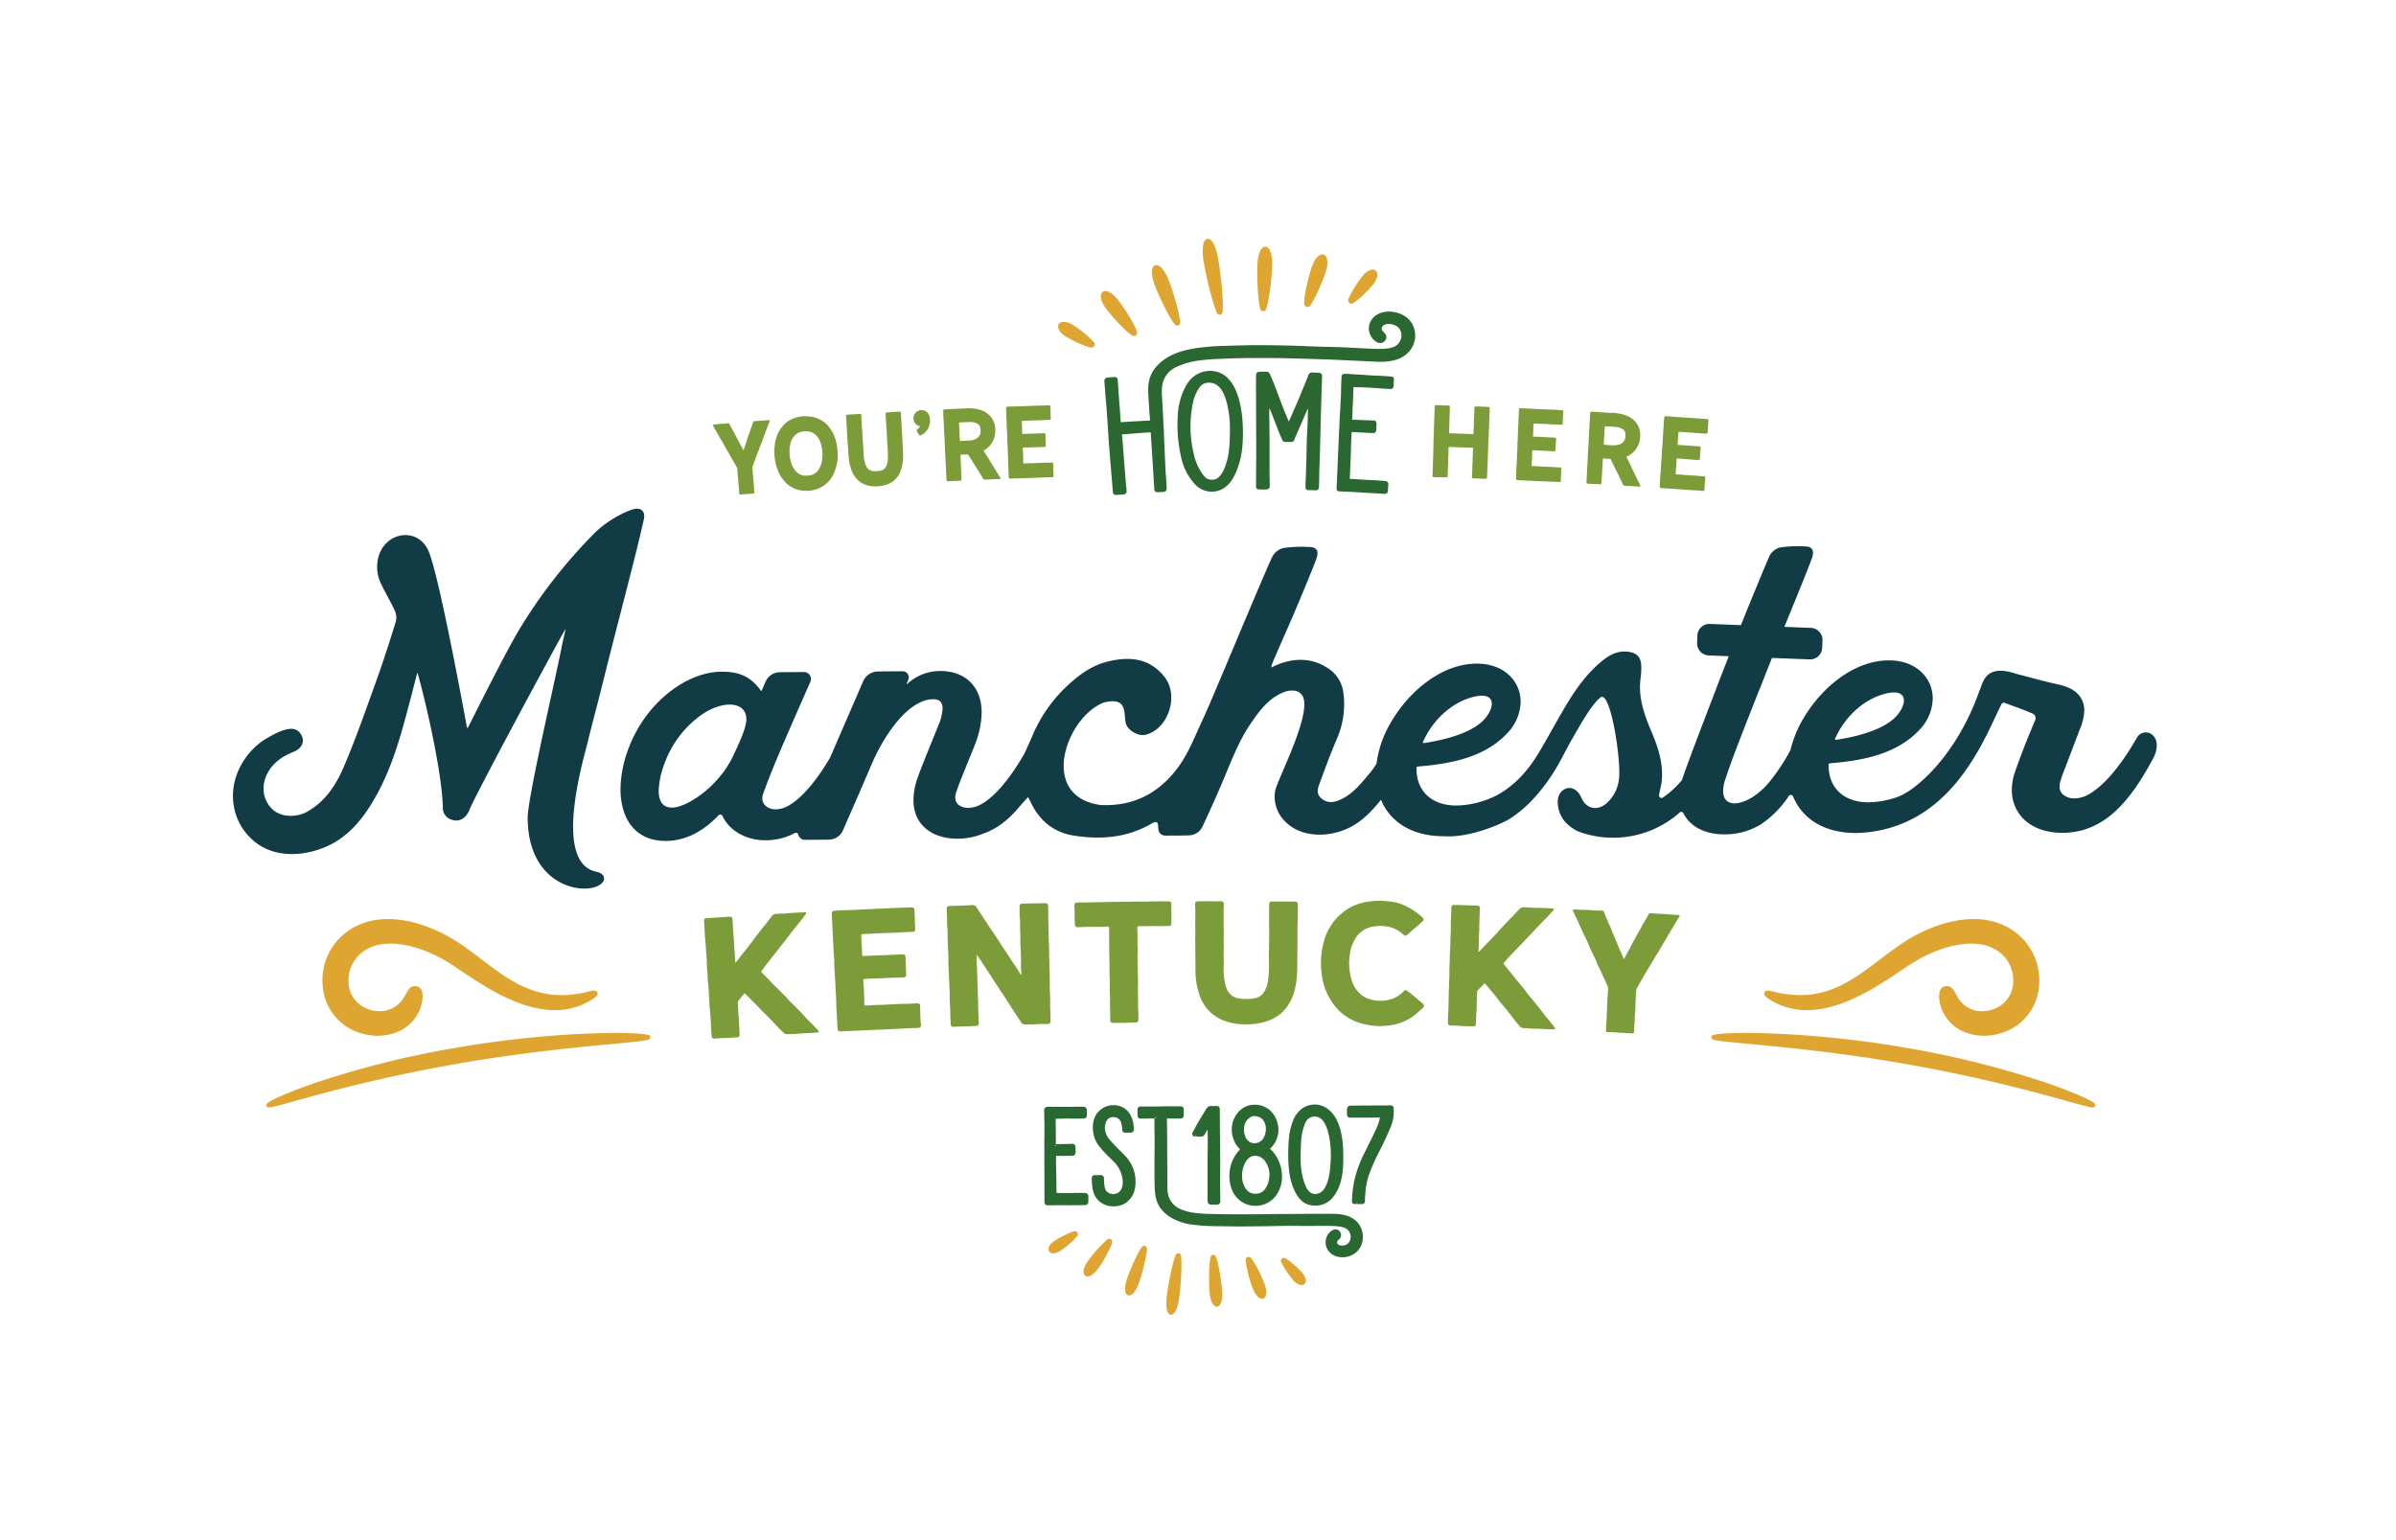 <?xml version="1.0" encoding="UTF-8"?> <svg xmlns="http://www.w3.org/2000/svg" xmlns:xlink="http://www.w3.org/1999/xlink" width="1007.566" height="647.721" viewBox="0 0 1007.566 647.721"><defs><clipPath id="a"><path d="M0-432.279H1007.566V-1080H0Z" transform="translate(0 1080)" fill="none"></path></clipPath></defs><g transform="translate(0 1628)"><g transform="translate(0 -1628)" clip-path="url(#a)"><g transform="translate(439.109 465.435)"><path d="M-3.276-10.834a.646.646,0,0,1,.07.216l-.99.124Zm7.213.66h0l.006,0Zm6.437,20.563A1.324,1.324,0,0,0,8.939,9.226C8.431,9.2,7.925,9.2,7.417,9.192L6.69,9.184c-1.11-.02-1.931.008-2.713.032-.492.016-.966.03-1.485.032-1.014,0-2.031-.01-3.047-.024-.806-.012-1.61-.022-2.469-.026l-.01-.751q-.009-.966-.008-1.935c0-1.3-.016-2.327-.034-3.317-.012-.73-.026-1.438-.03-2.249C-3.144-.043-3.161-.98-3.179-1.95l-.014-.723c-.016-.916-.016-1.779-.014-2.653V-6.355c.314-.012.662-.014.96-.014L2.517-6.4c.456,0,.988-.026,1.447-.074.712-.084,1.07-.66,1.068-1.712,0-.23-.016-.462-.032-.721a10.65,10.65,0,0,0-.044-1.159,1.31,1.31,0,0,0-1.408-1.4l-.26.01c-.5.024-1.024.046-1.6.058L.53-11.367c-.652.016-1.265.032-2.015.034-.386,0-.788.016-1.184.03-.192.006-.381.012-.582.016-.028-.536-.026-1.045-.026-1.541,0-.375,0-.744-.01-1.11-.014-.543-.02-1.1-.022-1.653v-.7c0-.762,0-1.523-.018-2.267-.026-1.166-.034-2.249-.036-3.419l.853-.018c.53-.006,1.06-.024,1.585-.042.58-.02,1.16-.04,1.739-.042.76,0,1.516,0,2.271.012s1.529.008,2.3.012c.992,0,2.042-.014,2.975-.048,1.166-.046,1.409-.752,1.408-1.336l-.02-.712c0-.507-.016-1.014-.03-1.521-.028-.95-.55-1.331-1.451-1.384l-1.523-.014c-1.246,0-2.477.024-3.375.054-1.607.034-3.057.014-4.466,0-.937-.014-1.867-.024-2.8-.022-.316,0-.648,0-.964-.018a13.963,13.963,0,0,0-1.4.014l-.522.018A1.322,1.322,0,0,0-8.17-25.634c-.028.8-.012,1.634,0,2.457l.018,1.282c0,.423.018.837.036,1.253.016.39.032.78.034,1.179L-8.09-16.08c0,.834-.014,1.647-.028,2.455-.024,1.257-.046,2.5-.006,3.8.012.417.014.978.014,1.443l0,.328c0,.284-.006.574-.014.862-.006.306-.014.609-.012.912L-8.076,8.36A4.137,4.137,0,0,0-8.1,8.8l.01.626c.008.44.016.879.012,1.317l-.006,1.616a7.452,7.452,0,0,0,.028.829,1.205,1.205,0,0,0,1.233,1.2c.33-.01.662,0,.99,0l.678.006c.344,0,.692-.01,1.038-.02.32-.008.64-.016.96-.018.936,0,1.877,0,2.823.008.978,0,1.957.012,2.937.008l6.313-.05a1.638,1.638,0,0,0,.716-.142,1.347,1.347,0,0,0,.751-1.349l-.01-.3.014-1.3a4.481,4.481,0,0,0-.016-.837" transform="translate(8.186 27.067)" fill="#2a6831"></path></g><g transform="translate(459.128 464.812)"><path d="M-7.8-12.638c-1.51-1.507-2.937-2.933-4.286-4.566a8.028,8.028,0,0,1-1.927-4.852,5.006,5.006,0,0,1,.04-.672c.224-1.755,1.011-3.853,3.5-3.861a4.4,4.4,0,0,1,1.687.354,3.607,3.607,0,0,1,1.747,2.5A10.3,10.3,0,0,1-6.779-22.2c.034.272.06.544.086.871A1.359,1.359,0,0,0-6.3-20.325l.476.334.634-.026c.19-.008.411-.02.56-.02l1.078.018a3.917,3.917,0,0,0,.75-.062c.393-.074,1.044-.38.979-1.6-.034-.654-.082-1.345-.18-2A11.518,11.518,0,0,0-3.2-27.4,7.842,7.842,0,0,0-5.96-30.389a7.852,7.852,0,0,0-4.416-1.183,7.9,7.9,0,0,0-4.39,1.177,8.451,8.451,0,0,0-3.153,3.2,10.715,10.715,0,0,0-1.143,5.016A14.046,14.046,0,0,0-18.2-17.44a12.85,12.85,0,0,0,1.879,3.207A44.6,44.6,0,0,0-12.081-9.64c.6.6,1.207,1.192,1.789,1.8A12.48,12.48,0,0,1-6.477.576c.008,2.085-.564,4.672-3.324,5.156-.188.034-.39.032-.594.048a3.964,3.964,0,0,1-2.893-1.141C-14.222,3.509-14.3,1.4-14.364-.14l-.022-.574A1.551,1.551,0,0,0-14.8-1.851a1.828,1.828,0,0,0-1.276-.35l-.417.012c-.23.008-.464.016-.8.016l-.822-.008a1.792,1.792,0,0,0-.6.084,1.238,1.238,0,0,0-.784,1.389l.01.632a26.469,26.469,0,0,0,.366,3.836,10.18,10.18,0,0,0,.549,1.946,8.552,8.552,0,0,0,8.233,5.238h.036v0A9.569,9.569,0,0,0-5.68,9.818,9.445,9.445,0,0,0-1.294,3.029,14.828,14.828,0,0,0-1.1.566a15.423,15.423,0,0,0-3.962-10.4c-.9-.966-1.819-1.885-2.737-2.8" transform="translate(19.494 31.575)" fill="#2a6831"></path></g><g transform="translate(478.336 465.263)"><path d="M-5.015-3.338l.118-.889.194,1a.722.722,0,0,1-.312-.112M80.5,41.139a8.933,8.933,0,0,0-2.2-2.125,10.6,10.6,0,0,0-2.585-1.265,18.323,18.323,0,0,0-5.022-.838c-.9-.042-2.077-.036-3.879-.04l-2.943,0c-.891-.008-1.783-.008-2.665-.006-1.12,0-2.231.016-3.329.026q-2.971.036-5.948.046c-6.255.022-8.326.058-9.9.084-.96.016-1.731.03-3.167.034l-8.718.034c-.9,0-1.805.006-2.687,0l-3.657-.04c-1.213-.018-2.425-.038-3.63-.074l-1.526-.038a57.966,57.966,0,0,1-6.8-.418,21.6,21.6,0,0,1-6.873-1.9A8.985,8.985,0,0,1,.582,29.648,14.826,14.826,0,0,1,.037,25L-.041,9.047C-.059,5.136-.077,1.224-.159-2.78l0-.428L.909-3.2c.8.012,1.6.022,2.4.022S4.929-3.2,5.743-3.232L6.3-3.3l.27-.266a1.663,1.663,0,0,0,.352-1.367l-.01-.428c0-.19-.012-.38,0-.564.01-.258,0-.522,0-.784l-.046-.925L6.628-7.9a1.208,1.208,0,0,0-1.014-.41c-.18-.01-.362-.012-.54-.012l-.891.014L1.72-8.34q-2.944.015-5.891.076-1.026.018-2.036.022l-4.844,0-.332.008c-.279.01-1.187.146-1.146,1.5l.016.492c.01.216.018.432.02.642l.014,1.146a1.171,1.171,0,0,0,1.122,1.275c.218.014.435.008.654,0l.342,0c.624.01,1.247.006,1.869,0C-7.924-3.2-7.364-3.2-6.8-3.206l1.4-.016L-5.393-.4c0,1.119.018,2.211.032,3.3s.028,2.169.032,3.282c0,1.6-.01,3.273-.026,4.94-.014,1.507-.028,3.017-.026,4.478l0,4.058q.006,1.731.036,3.461l.022,1.719a31.1,31.1,0,0,0,.282,4c.554,4,2.547,6.995,6.275,9.42a23.264,23.264,0,0,0,9.542,3.2,78.983,78.983,0,0,0,10,.618l5.865.082c2.025.04,4.036.036,6,.02l7.343-.06c1.241-.016,3.081-.052,4.96-.09,2.453-.048,4.982-.1,6.343-.1,1.231,0,2.495.014,3.762.03,1.283.016,2.573.03,3.843.028l2.029-.014c.514-.006,1.033-.012,2.477-.016l2.185-.012c1.994-.008,3.622.008,5.082.108,3.432.238,5.447.832,6.259,3.285a3.814,3.814,0,0,1,.186,1.2,4.413,4.413,0,0,1-.288,1.585,3.058,3.058,0,0,1-1.945,1.857,4.286,4.286,0,0,1-1.411.246,2.621,2.621,0,0,1-1.372-.3,1.291,1.291,0,0,1-.672-1.078,1.1,1.1,0,0,1,.126-.506A2.153,2.153,0,0,1,72,47.848l.3-.28a2.508,2.508,0,0,0,.782-1.789A2.379,2.379,0,0,0,70.7,43.424a3.29,3.29,0,0,0-1.333.394,5.927,5.927,0,0,0-2.485,3.162,6.091,6.091,0,0,0-.309,1.933,5.721,5.721,0,0,0,.354,1.977,6.245,6.245,0,0,0,2.315,2.989,7.683,7.683,0,0,0,4.37,1.276h.026a9.434,9.434,0,0,0,4.172-.99,7.753,7.753,0,0,0,3.331-3.2,9.068,9.068,0,0,0,1.128-4.428,9.285,9.285,0,0,0-1.767-5.4" transform="translate(12.529 8.34)" fill="#2a6831"></path></g><g transform="translate(501.385 465.137)"><path d="M-.393-8.5a1.6,1.6,0,0,0,.838.156l-.01-1,.29,1,1.156-.02.626.006c.186,0,.38-.018.5-.03a1.578,1.578,0,0,0,1.264-.966l.186-.306c.236-.378.424-.714.6-1.03.136-.242.264-.47.4-.693.006.408.014.816.02,1.223C5.5-9,5.517-7.849,5.521-6.672c.006,1.579-.018,3.189-.04,4.8-.022,1.5-.042,3-.04,4.466l.01,14.566,0,.9a3.041,3.041,0,0,0,.178,1.511,1.624,1.624,0,0,0,1.526.686h.07v0c.178,0,.36-.008.518-.016l.254-.01.526.008c.366.008.735.014,1.056-.008,1.235-.08,1.233-1.252,1.231-1.751l-.044-2.885c-.018-1.066-.038-2.157-.042-3.2-.006-1.742,0-3.489.016-5.24.01-1.787.02-3.579.012-5.374-.01-3.123-.042-6.257-.074-9.392S10.611-13.881,10.6-17c0-.336,0-.718-.016-1.162-.016-.555-.018-1.241-.02-1.689l-.124-.922-.462-.278a1.47,1.47,0,0,0-.852-.172L6.677-21.2a2,2,0,0,0-.454.042,1.549,1.549,0,0,0-.91.582,13.387,13.387,0,0,0-1.129,1.715l-.318.536c-.9,1.469-1.8,2.945-2.657,4.434-.384.66-.748,1.327-1.1,1.995l-.192.346c-.154.274-.306.55-.524.985-.058.1-.116.2-.174.326A1.206,1.206,0,0,0-.393-8.5" transform="translate(0.981 21.224)" fill="#2a6831"></path></g><g transform="translate(516.995 464.608)"><path d="M-7.23-14.333h.016A5.162,5.162,0,0,1-2.876-11.75,9.709,9.709,0,0,1-1.5-8.672a9.2,9.2,0,0,1,.252,2.207A10.153,10.153,0,0,1-3.29-.041,4.941,4.941,0,0,1-7.082,1.63a4.719,4.719,0,0,1-3.053-1A6.616,6.616,0,0,1-11.58-1.1a10.148,10.148,0,0,1-1.169-4.942,11.6,11.6,0,0,1,.739-4.066c1.072-2.833,2.635-4.214,4.78-4.222m.578-16.623a5.1,5.1,0,0,1,1.06.322,4.4,4.4,0,0,1,2.365,2.4,6.861,6.861,0,0,1,.5,2.591,7.717,7.717,0,0,1-.124,1.395,6.969,6.969,0,0,1-1.477,3.277,4.546,4.546,0,0,1-3.229,1.339v0a3.375,3.375,0,0,1-1.4-.248,4.328,4.328,0,0,1-2.407-2.539,7.476,7.476,0,0,1-.588-2.943,9.519,9.519,0,0,1,.1-1.339,5.756,5.756,0,0,1,2.307-3.675,3.462,3.462,0,0,1,2.076-.657,3.171,3.171,0,0,1,.819.076M-14.5-16.019a15.582,15.582,0,0,0-1.522,2.237c-.14.248-.274.5-.4.75a15.876,15.876,0,0,0-1.645,7.261c.008,2.395.536,6.861,3.972,9.85A10.311,10.311,0,0,0-7.156,6.706l0,0A10.778,10.778,0,0,0,1.142,2.9a13.38,13.38,0,0,0,2.9-8.61,16.138,16.138,0,0,0-2.083-7.863A14.744,14.744,0,0,0-.479-16.814c-.168-.168-.344-.33-.522-.489.062-.058.128-.118.2-.182A10.811,10.811,0,0,0,2.544-25.4,11.185,11.185,0,0,0-.341-32.78,9.333,9.333,0,0,0-7.47-35.81h-.042a8.9,8.9,0,0,0-2.681.4,9.3,9.3,0,0,0-4.76,3.5,10.907,10.907,0,0,0-2.035,4.968,13.242,13.242,0,0,0-.086,1.516,12.16,12.16,0,0,0,1.129,5.09,10.174,10.174,0,0,0,1.426,2.255,9.493,9.493,0,0,0,.915.949c.026.022.05.046.074.066a.153.153,0,0,1-.026.026,12.265,12.265,0,0,0-.943,1.024" transform="translate(18.063 35.81)" fill="#2a6831"></path></g><g transform="translate(541.724 464.512)"><path d="M-7.4-3.378A4.413,4.413,0,0,1-4.351-2.132a7.342,7.342,0,0,1,1.445,2.1C-.75,4.223-.563,10.776-.555,12.681c0,.648-.012,1.221-.036,1.7-.216,4.23-.483,9.5-3.011,12.988h0a4.5,4.5,0,0,1-3.48,1.839h-.038c-2.131,0-3.318-1.831-3.834-2.925a24.269,24.269,0,0,1-1.9-6.589,37.837,37.837,0,0,1-.452-6c0-.937.02-1.863.064-2.751.024-.5.042-1.014.06-1.535.044-1.275.088-2.593.252-3.892A21.19,21.19,0,0,1-11.186-.967,4.164,4.164,0,0,1-7.412-3.378ZM-15.592,28.3c1.505,2.941,3.341,4.7,5.612,5.371a10.249,10.249,0,0,0,2.879.406l0,0A9.3,9.3,0,0,0-.393,31.365C3.985,26.781,4.581,20.08,4.649,15.436c.01-.718.016-1.451.014-2.2C4.647,8.577,4.3,2.6,1.754-2.238a12.33,12.33,0,0,0-3.41-4.174A9.008,9.008,0,0,0-7.43-8.434a9.373,9.373,0,0,0-5.447,1.843A11.957,11.957,0,0,0-16.739-.879a26.612,26.612,0,0,0-1.456,6.731c-.18,1.739-.224,3.555-.272,5.486-.014.594-.02,1.185-.02,1.777a53.457,53.457,0,0,0,.46,6.925A25.266,25.266,0,0,0-15.592,28.3" transform="translate(18.487 8.439)" fill="#2a6831"></path></g><g transform="translate(566.42 464.884)"><path d="M-4.388-26.781ZM8.53-66.326a1.174,1.174,0,0,0-1.066-.584l-12.523.058c-.531,0-1.155.012-1.775.02l-1.677.02c-1.277,0-1.808.006-2.221.692-.237.405-.237.518-.23,2.395l.014.75a1.249,1.249,0,0,0,1.406,1.228L-7-61.772l5.817.016L2.9-61.8a18.265,18.265,0,0,1-1.378,4.348c-1.353,2.966-2.683,5.626-4.088,8.44l-1.08,2.163a52.45,52.45,0,0,0-3.944,10.4A43.8,43.8,0,0,0-8.8-27.883l-.04.75c-.008.19-.014.38-.012.566l.03.582.35.3a1.3,1.3,0,0,0,.87.29c.072,0,.138,0,.192-.006.186.01.369.006.554,0l.184-1,0,1,0-1,0,1,.922-.02c.37.01.762.018,1.141,0a1.254,1.254,0,0,0,.972-.422,1.412,1.412,0,0,0,.246-1.015A44.858,44.858,0,0,1-3.065-31.6a28.4,28.4,0,0,1,1.353-6.1A83.327,83.327,0,0,1,2.819-47.88q.63-1.259,1.253-2.529c1.065-2.175,1.839-3.864,2.511-5.47l.312-.733a20.476,20.476,0,0,0,1.629-4.928,22.7,22.7,0,0,0,.168-4.038,1.35,1.35,0,0,0-.162-.748" transform="translate(10.964 66.91)" fill="#2a6831"></path></g><g transform="translate(719.63 434.419)"><path d="M-107.726-20c-.721-1.589-12.053-6.171-22.588-9.682a391.773,391.773,0,0,0-56.32-13.928c-42.122-7.437-80.113-7.063-82.165-5.26l-.342.344.018.366c-.02,1.257.828,1.4,15.739,2.8,14.482,1.361,38.719,3.64,65.59,8.389,23.59,4.106,43.455,8.96,55.968,12.307,4.726,1.253,8.84,2.4,12.235,3.338,7,1.946,9.734,2.681,10.905,2.681.656,0,.826-.23.978-.608l.13-.424Z" transform="translate(269.14 49.962)" fill="#dfa531"></path></g><g transform="translate(741.883 386.516)"><path d="M-1.062-22.289c19.312,12.9,42.33-2.577,56.084-11.823,2.355-1.583,4.39-2.951,6.026-3.909,10.623-6.269,26.279-10.961,35.435-3.54A14.908,14.908,0,0,1,102.048-29a12.2,12.2,0,0,1-5.759,9.984C90.975-15.8,83.36-15.877,79.094-22.211c-.554-.877-.979-1.633-1.333-2.263a9.58,9.58,0,0,0-1.4-2.117,3.177,3.177,0,0,0-2.767-.848,2.8,2.8,0,0,0-2.169,1.487c-.745,1.685-.7,4.033.148,7A17.159,17.159,0,0,0,81.827-8.093a21.388,21.388,0,0,0,7.978,1.5A24.6,24.6,0,0,0,101.6-9.664l.008-.006a22.493,22.493,0,0,0,11.347-18.456,25.157,25.157,0,0,0-9.764-21.841C89.371-60.7,69.246-54.551,56.212-46.02c-3.483,2.263-6.841,4.816-10.09,7.285-12.79,9.722-24.879,18.9-45.708,13.36-2-.534-2.709.008-2.955.552-.356.778.142,1.629,1.48,2.535" transform="translate(2.653 55.686)" fill="#dfa531"></path></g><g transform="translate(111.948 434.419)"><path d="M-107.8-.9l-.3-.26c-2.049-1.805-40.039-2.177-82.162,5.26a391.885,391.885,0,0,0-56.321,13.926c-10.535,3.512-21.865,8.092-22.589,9.683l-.155.416.133.326c.155.382.325.612.985.612,1.179,0,3.917-.736,10.9-2.677,3.394-.942,7.506-2.085,12.235-3.339,12.508-3.347,32.373-8.2,55.968-12.307,26.867-4.748,51.1-7.027,65.588-8.389C-108.471.933-107.736.8-107.769-.489Z" transform="translate(269.32 2.26)" fill="#dfa531"></path></g><g transform="translate(135.599 386.516)"><path d="M-7.613-30.71l.008.006A24.6,24.6,0,0,0,4.185-27.631a21.344,21.344,0,0,0,7.978-1.5A17.157,17.157,0,0,0,22.425-40.012c.838-2.941.886-5.286.125-7.017A2.8,2.8,0,0,0,20.4-48.48a3.212,3.212,0,0,0-2.739.822,9.611,9.611,0,0,0-1.43,2.149c-.353.628-.778,1.382-1.317,2.237-4.28,6.355-11.9,6.429-17.212,3.215A12.2,12.2,0,0,1-8.057-50.04,14.918,14.918,0,0,1-2.48-62.61c9.147-7.411,24.8-2.719,35.424,3.552,1.634.956,3.668,2.323,6.024,3.907C52.722-45.906,75.742-30.434,95.056-43.33c1.333-.9,1.831-1.755,1.475-2.533-.246-.543-.962-1.086-2.955-.552C72.746-40.868,60.661-50.05,47.87-59.775c-3.249-2.469-6.609-5.022-10.089-7.283C24.745-75.589,4.618-81.74-9.19-71.011a25.161,25.161,0,0,0-9.77,21.843A22.489,22.489,0,0,0-7.613-30.71" transform="translate(19.021 76.725)" fill="#dfa531"></path></g><g transform="translate(296.047 383.659)"><path d="M-7.219-35.242c-1.612.1-1.618.012-3.228.118s-1.607.11-3.219.216a.984.984,0,0,1-1.126-.84c-.106-1.625-.154-1.624-.261-3.251s-.024-1.631-.132-3.259-.128-1.627-.234-3.252-.158-1.623-.266-3.249-.084-1.629-.192-3.257-.062-1.629-.17-3.254-.192-1.622-.3-3.249-.094-1.625-.2-3.252-.122-1.628-.232-3.251-.01-1.634-.118-3.261-.144-1.623-.252-3.251-.088-1.627-.2-3.255-.186-1.621-.294-3.246-.076-1.627-.186-3.255-.1-1.627-.208-3.252a1,1,0,0,1,1.021-.991c1.635-.108,1.635-.13,3.27-.236l3.275-.21c1.635-.106,1.634-.118,3.273-.222a1.021,1.021,0,0,1,1.135.888c.1,1.52.088,1.522.184,3.039s.082,1.522.178,3.041.146,1.517.237,3.035.06,1.523.156,3.041.138,1.519.234,3.036.062,1.522.156,3.041a.172.172,0,0,0,.316.068c1.075-1.4,1.081-1.394,2.159-2.789s1.135-1.36,2.215-2.753,1.078-1.4,2.161-2.793,1.026-1.432,2.105-2.823,1.077-1.4,2.163-2.791,1.13-1.366,2.219-2.759,1.056-1.411,2.143-2.8a2.349,2.349,0,0,1,1.707-.856c2.024-.118,2.027-.072,4.052-.186s2.021-.18,4.046-.29,2.027-.088,4.052-.2a.433.433,0,0,1,.406.71c-1.044,1.323-.973,1.367-2.015,2.689s-1.087,1.3-2.127,2.619-1.056,1.313-2.095,2.636-.994,1.352-2.033,2.675-1.045,1.322-2.079,2.645-1.032,1.328-2.065,2.653-1.063,1.307-2.1,2.633-1.045,1.317-2.075,2.645-.963,1.367-1.989,2.695a.545.545,0,0,0,.006.742c1.2,1.223,1.217,1.209,2.419,2.433s1.163,1.252,2.359,2.473,1.253,1.185,2.447,2.407,1.214,1.21,2.409,2.433,1.128,1.279,2.319,2.5,1.251,1.177,2.443,2.4,1.187,1.228,2.377,2.453,1.12,1.282,2.307,2.509,1.264,1.169,2.449,2.4,1.146,1.259,2.329,2.491a.438.438,0,0,1,.126.278.485.485,0,0,1-.492.478c-1.577.08-1.577.088-3.157.172s-1.579.092-3.161.178-1.577.122-3.156.208-1.579.036-3.156.122a2.258,2.258,0,0,1-1.76-.63c-1.14-1.173-1.169-1.152-2.307-2.321s-1.084-1.211-2.227-2.381-1.14-1.169-2.283-2.339S7.341-45.558,6.2-46.725s-1.075-1.221-2.219-2.389-1.18-1.14-2.325-2.307S.47-52.557-.68-53.722a.365.365,0,0,0-.579.032c-1.134,1.477-1.2,1.438-2.333,2.913a1.31,1.31,0,0,0-.226.894c.108,1.773.082,1.667.21,3.692.084,1.334.128,1.445.226,3,.1,1.671.044,1.673.15,3.347s.08,1.673.184,3.344A.969.969,0,0,1-4-35.486c-1.607.1-1.607.138-3.219.242Z" transform="translate(18.036 88.049)" fill="#7c9c39"></path></g><g transform="translate(349.77 381.6)"><path d="M-14.57-34.29c-1.827.082-1.829.048-3.658.13s-1.827.092-3.654.176-1.829.078-3.658.166-1.827.07-3.657.158-1.827.07-3.654.162a.971.971,0,0,1-1.072-.889c-.084-1.628-.12-1.628-.2-3.257s-.1-1.629-.18-3.257-.1-1.628-.178-3.257,0-1.631-.078-3.257-.114-1.629-.2-3.257-.052-1.629-.132-3.259-.13-1.625-.21-3.252-.126-1.625-.208-3.254.014-1.632-.066-3.259-.146-1.625-.226-3.252-.092-1.628-.172-3.257-.078-1.628-.158-3.257-.088-1.628-.17-3.253-.07-1.631-.15-3.258-.072-1.627-.154-3.255a1.062,1.062,0,0,1,1.036-1.015c1.811-.09,1.811-.112,3.622-.2,1.875-.092,1.811-.026,3.81-.122,1.627-.076,1.691-.076,3.438-.156,1.811-.086,1.811-.1,3.622-.182s1.811-.082,3.625-.162,1.809-.1,3.622-.174,1.809-.092,3.62-.168,1.814-.062,3.625-.136,1.813-.056,3.624-.126a1.008,1.008,0,0,1,1.116.9c.054,1.405.072,1.4.13,2.81s.032,1.409.086,2.815.09,1.405.148,2.809a1.029,1.029,0,0,1-1.074.967c-1.76.068-1.76.068-3.517.14s-1.757.14-3.514.212-1.761.026-3.518.1-1.76.048-3.519.124-1.755.124-3.513.2l-3.516.16a.537.537,0,0,0-.544.5c.062,1.381.04,1.383.1,2.765s.1,1.381.168,2.762.046,1.382.108,2.765a.549.549,0,0,0,.59.462c1.651-.076,1.651-.11,3.306-.184s1.655-.058,3.307-.13,1.657-.042,3.311-.114,1.651-.088,3.3-.158,1.655-.094,3.306-.16a1.041,1.041,0,0,1,1.12.93c.076,1.931.03,1.935.11,3.867s.1,1.931.18,3.864a1.037,1.037,0,0,1-1.009,1.045c-1.649.066-1.649.054-3.3.124s-1.652.032-3.3.1-1.649.1-3.3.168-1.653.02-3.3.094-1.649.068-3.3.144a.576.576,0,0,0-.55.542c.078,1.7.17,1.7.25,3.4s.048,1.707.126,3.411.016,1.705.094,3.408a.55.55,0,0,0,.6.456c1.807-.086,1.807-.134,3.616-.215s1.813-.019,3.622-.1,1.807-.112,3.618-.188,1.809-.112,3.619-.186,1.815.008,3.622-.066,1.809-.11,3.618-.178a1.03,1.03,0,0,1,1.117.916c.054,1.4.014,1.408.062,2.813s.042,1.409.1,2.817.148,1.4.2,2.809a1.041,1.041,0,0,1-1.074.976c-1.827.074-1.832.052-3.658.126s-1.826.11-3.657.186-1.829.1-3.658.18-1.827.108-3.654.188c0,0,0,0,0-.006" transform="translate(36.401 85.669)" fill="#7c9c39"></path></g><g transform="translate(398.104 379.84)"><path d="M-6.155-34.552c-1.613.054-1.615.008-3.228.062s-1.61.086-3.225.142a1.013,1.013,0,0,1-1.063-.958c-.06-1.627-.106-1.627-.162-3.257s0-1.631-.064-3.26-.146-1.625-.2-3.255.042-1.633-.014-3.263-.088-1.629-.144-3.257-.07-1.629-.126-3.258-.114-1.628-.172-3.257-.048-1.628-.1-3.257.044-1.634-.014-3.261-.136-1.625-.192-3.255-.054-1.629-.112-3.258.018-1.633-.04-3.261-.148-1.625-.208-3.254.01-1.631-.05-3.259-.042-1.629-.1-3.258a.95.95,0,0,1,1.008-.946l3.269-.112c1.635-.056,1.635-.07,3.271-.122s1.633-.11,3.269-.162a1.935,1.935,0,0,1,1.649.8c.939,1.414.925,1.421,1.865,2.837S-.138-80.452.8-79.035s.928,1.42,1.865,2.835.994,1.383,1.931,2.8.922,1.421,1.857,2.839.9,1.433,1.831,2.851.976,1.394,1.905,2.811.9,1.435,1.829,2.851.973,1.394,1.9,2.813.877,1.445,1.8,2.865a.161.161,0,0,0,.14.058c.092,0,.186-.054.184-.132-.054-1.682-.152-1.586-.2-3.489-.03-1.294.076-1.4.04-2.883-.042-1.591-.058-1.591-.1-3.182s-.124-1.594-.164-3.185.022-1.594-.02-3.187-.04-1.591-.082-3.182-.006-1.594-.048-3.185-.142-1.592-.184-3.181.028-1.6-.012-3.186a1.03,1.03,0,0,1,1.032-1.018c1.637-.04,1.639-.048,3.276-.088s1.643-.016,3.281-.054,1.637-.024,3.276-.06a1.064,1.064,0,0,1,1.144.933c.036,1.631.026,1.631.06,3.261s-.018,1.631.02,3.263.044,1.627.078,3.258.028,1.63.066,3.259.086,1.631.122,3.258.046,1.629.082,3.258.006,1.634.042,3.261.064,1.63.1,3.258.046,1.629.082,3.259-.01,1.629.026,3.258.01,1.631.046,3.263.1,1.625.142,3.257-.066,1.629-.032,3.261.1,1.627.136,3.258-.006,1.629.03,3.261a.99.99,0,0,1-1.012.985c-1.609.038-1.612-.012-3.221.024s-1.607.118-3.219.156-1.609-.018-3.221.022a1.826,1.826,0,0,1-1.6-.774c-.919-1.421-.94-1.409-1.861-2.829s-.936-1.415-1.857-2.833-.9-1.436-1.817-2.851-.9-1.429-1.825-2.846-.974-1.394-1.9-2.811-.951-1.4-1.881-2.821S4.01-54.525,3.079-55.94s-.926-1.421-1.857-2.835S.28-60.185-.656-61.6s-.988-1.385-1.923-2.8a.154.154,0,0,0-.136-.066.117.117,0,0,0-.126.116c.046,1.589.068,1.591.118,3.185s.05,1.591.1,3.182.066,1.594.118,3.185.066,1.592.116,3.185.08,1.589.13,3.181.022,1.6.072,3.188,0,1.594.048,3.187.076,1.589.124,3.182.082,1.589.132,3.181a1.036,1.036,0,0,1-1.051,1c-1.613.05-1.612.1-3.225.15l0,0" transform="translate(15.378 86.324)" fill="#7c9c39"></path></g><g transform="translate(451.801 379.072)"><path d="M-12.955-34.1c-1.612.022-1.612.008-3.225.032a1.091,1.091,0,0,1-1.125-.978c-.024-1.625.018-1.627-.006-3.254s-.062-1.625-.086-3.249.064-1.629.04-3.257-.114-1.625-.136-3.251.046-1.627.024-3.252-.084-1.625-.108-3.251.032-1.628.008-3.255-.048-1.624-.07-3.249-.048-1.625-.07-3.252.006-1.623-.016-3.251-.022-1.625-.046-3.251.034-1.629.012-3.255a.584.584,0,0,0-.6-.5c-1.589.024-1.592.1-3.179.12s-1.592-.036-3.181-.012-1.591.01-3.18.036-1.588.106-3.177.134a1.036,1.036,0,0,1-1.077-.978c-.026-1.445-.1-1.405-.124-2.937-.022-1.285.056-1.327.032-2.695-.028-1.4-.1-1.4-.126-2.813a1.069,1.069,0,0,1,1.1-.982c1.755-.032,1.757,0,3.511-.03s1.755-.046,3.51-.074,1.751-.04,3.5-.066,1.755-.044,3.511-.068,1.753-.034,3.508-.056,1.753-.026,3.5-.048,1.755-.036,3.508-.054,1.755.032,3.508.016,1.751-.062,3.5-.078,1.755-.024,3.508-.036,1.755.022,3.511.01a1.076,1.076,0,0,1,1.128.966c.008,1.409-.02,1.409-.012,2.816s.046,1.408.054,2.815-.066,1.407-.058,2.815a.976.976,0,0,1-1.048.936c-1.589.01-1.589.066-3.18.076s-1.588-.06-3.179-.048-1.589.026-3.179.04-1.591,0-3.179.022a.581.581,0,0,0-.566.53c.014,1.623.086,1.625.1,3.253s-.034,1.627-.018,3.251.088,1.625.1,3.252-.068,1.629-.05,3.255.026,1.625.046,3.251.026,1.627.042,3.252.082,1.625.1,3.251-.066,1.627-.052,3.252.026,1.625.044,3.251-.012,1.628,0,3.253.114,1.623.13,3.251.018,1.627.036,3.252a1.032,1.032,0,0,1-1.092.943c-1.615.014-1.615.088-3.228.108s-1.613.022-3.227.044v0" transform="translate(32.367 85.194)" fill="#7c9c39"></path></g><g transform="translate(502.546 379.018)"><path d="M-14.342-34.569a31.518,31.518,0,0,1-3.471-.186,25.712,25.712,0,0,1-3.407-.634,20.9,20.9,0,0,1-3.258-1.092,17.891,17.891,0,0,1-2.957-1.645,16.419,16.419,0,0,1-2.547-2.137,16.879,16.879,0,0,1-2.009-2.557,19.363,19.363,0,0,1-1.523-2.821,23.971,23.971,0,0,1-.967-3.009,28.23,28.23,0,0,1-.724-3.062c-.164-.982-.276-2.021-.357-3.115-.074-1-.1-2.041-.108-3.132,0-1.523,0-1.523,0-3.047s-.04-1.525-.046-3.047-.008-1.523-.014-3.047-.038-1.522-.04-3.043.046-1.527.04-3.05-.01-1.523-.016-3.047.008-1.522.006-3.047.028-1.522.022-3.042-.1-1.522-.11-3.045a1.076,1.076,0,0,1,1.131-.961c1.637,0,1.64-.031,3.277-.032s1.639.046,3.281.046,1.635-.032,3.275-.032a1.086,1.086,0,0,1,1.139.966c0,1.521-.088,1.521-.089,3.044s.01,1.526.01,3.047-.014,1.526-.014,3.049.068,1.523.068,3.044-.058,1.523-.058,3.047.04,1.522.04,3.047-.022,1.523-.024,3.047.04,1.522.04,3.045-.068,1.523-.07,3.045c0,1.075.032,2.063.1,2.963a21.8,21.8,0,0,0,.486,2.93,12.907,12.907,0,0,0,.843,2.859,6.9,6.9,0,0,0,1.869,2.433,6.8,6.8,0,0,0,2.947,1.273,16.311,16.311,0,0,0,3.273.274,16.642,16.642,0,0,0,3.266-.274A6.576,6.576,0,0,0-8.081-46.73a6.748,6.748,0,0,0,1.8-2.451,12.617,12.617,0,0,0,.954-2.825,24.248,24.248,0,0,0,.38-2.941c.074-.9.18-1.883.188-2.955.006-.889.01-1.261.014-1.717.02-2.937-.044-2.5-.032-4.378.01-1.521.032-1.521.042-3.047s.054-1.523.064-3.044.014-1.524.024-3.047-.068-1.523-.056-3.045,0-1.526,0-3.047.012-1.525.022-3.047,0-1.525.014-3.045a1.035,1.035,0,0,1,1.126-.913c1.639.008,1.639-.022,3.281-.01s1.639-.01,3.276.006,1.64.008,3.279.024a1.054,1.054,0,0,1,1.08.994c-.016,1.523-.012,1.525-.028,3.048s.006,1.523-.008,3.045-.08,1.523-.094,3.048.018,1.522,0,3.045.01,1.523,0,3.047,0,1.522-.02,3.047-.032,1.522-.048,3.044-.006,1.524-.02,3.045,0,1.526-.018,3.047c-.01,1.07-.064,2.115-.148,3.131-.088,1.07-.224,2.111-.394,3.113a28.772,28.772,0,0,1-.7,3.071A24.014,24.014,0,0,1,4.861-45.5a18.936,18.936,0,0,1-1.546,2.8,16.771,16.771,0,0,1-1.995,2.565,16.149,16.149,0,0,1-2.567,2.105,17.2,17.2,0,0,1-2.967,1.615,20.786,20.786,0,0,1-3.264,1.044,25.936,25.936,0,0,1-3.4.6,32.7,32.7,0,0,1-3.464.192Z" transform="translate(35.833 86.367)" fill="#7c9c39"></path></g><g transform="translate(555.479 378.84)"><path d="M-16.122-35.146a29.1,29.1,0,0,1-3.572-.32,26.1,26.1,0,0,1-3.485-.751A23.316,23.316,0,0,1-26.521-37.4a21.805,21.805,0,0,1-3.042-1.721,22.013,22.013,0,0,1-2.717-2.117,22.312,22.312,0,0,1-2.283-2.5,23.63,23.63,0,0,1-1.861-2.765,25.962,25.962,0,0,1-1.517-2.935,27.652,27.652,0,0,1-1.14-3.072,30.62,30.62,0,0,1-.7-3.177c-.184-1.05-.292-2.123-.376-3.215-.084-1.062-.132-2.139-.116-3.231s.086-2.155.2-3.2a32.135,32.135,0,0,1,.512-3.173,29.691,29.691,0,0,1,.777-3.125A26.3,26.3,0,0,1-37.6-74.66a24.19,24.19,0,0,1,1.621-2.859,22.405,22.405,0,0,1,2-2.661,22.241,22.241,0,0,1,2.443-2.343,21.477,21.477,0,0,1,2.777-2.027A22.437,22.437,0,0,1-25.61-86.1,24.407,24.407,0,0,1-22.2-87.143a28.152,28.152,0,0,1,3.567-.5,32.016,32.016,0,0,1,3.6-.164c1.162.026,2.263.1,3.311.23a27.186,27.186,0,0,1,3.265.552,22.5,22.5,0,0,1,3.09,1.088,22.073,22.073,0,0,1,2.879,1.461A25.4,25.4,0,0,1,.175-82.7c.816.634,1.6,1.325,2.375,2.063a.966.966,0,0,1,.314.718.918.918,0,0,1-.326.663c-1.1.97-1.063,1-2.169,1.979s-1.148.93-2.247,1.9-1.092.982-2.191,1.958a1,1,0,0,1-.7.246,1.16,1.16,0,0,1-.77-.324,12.157,12.157,0,0,0-2.735-2.049,12.848,12.848,0,0,0-3.282-1.267,17.525,17.525,0,0,0-3.549-.42,15.76,15.76,0,0,0-3.492.312,11.687,11.687,0,0,0-3.258,1.141,10.488,10.488,0,0,0-2.627,2.059A12.12,12.12,0,0,0-26.3-71.064a16.1,16.1,0,0,0-1.216,2.921,21.144,21.144,0,0,0-.627,3.069,26.479,26.479,0,0,0-.276,3.114,27.031,27.031,0,0,0,.178,3.171,21.574,21.574,0,0,0,.561,3.132,16.659,16.659,0,0,0,.994,3.053,12.9,12.9,0,0,0,1.793,2.743,10.85,10.85,0,0,0,2.5,2.247,11.462,11.462,0,0,0,3.2,1.342,15.248,15.248,0,0,0,3.6.506,15.957,15.957,0,0,0,3.848-.392,12.289,12.289,0,0,0,3.5-1.4A11.518,11.518,0,0,0-5.4-49.881a.986.986,0,0,1,.756-.308,1.086,1.086,0,0,1,.674.249c1.114.916,1.168.864,2.277,1.782S-.6-47.223.509-46.3s1.092.936,2.2,1.855a1,1,0,0,1,.372.784.927.927,0,0,1-.258.612A30.789,30.789,0,0,1,.3-40.721,24.639,24.639,0,0,1-2.44-38.616a21.808,21.808,0,0,1-3.126,1.627,21.526,21.526,0,0,1-3.383,1.143,25.085,25.085,0,0,1-3.562.552,31.464,31.464,0,0,1-3.614.146l0,0" transform="translate(40.278 87.807)" fill="#7c9c39"></path></g><g transform="translate(608.879 380.574)"><path d="M-5-34.036c-1.615-.05-1.612-.142-3.225-.19s-1.613-.048-3.227-.1a.98.98,0,0,1-1.035-.943c.046-1.629,0-1.631.048-3.261s.132-1.627.182-3.257.03-1.631.08-3.258,0-1.631.05-3.261.07-1.629.12-3.258.1-1.63.144-3.258-.038-1.631.012-3.261.064-1.629.112-3.258.036-1.629.084-3.259.146-1.625.194-3.254.012-1.631.062-3.259.07-1.629.118-3.258-.028-1.633.02-3.261.08-1.629.128-3.258.054-1.629.1-3.258a1,1,0,0,1,1.113-.888c1.637.05,1.64.03,3.279.08l3.279.1c1.639.054,1.639.04,3.276.094a1.028,1.028,0,0,1,1.048,1c-.05,1.519-.058,1.519-.108,3.042S.8-79.2.745-77.675s0,1.523-.054,3.044S.6-73.111.553-71.59s-.008,1.523-.06,3.045S.411-67.026.359-65.5a.169.169,0,0,0,.3.1c1.205-1.287,1.211-1.281,2.419-2.569S4.343-69.218,5.553-70.5s1.205-1.288,2.417-2.573S9.125-74.4,10.34-75.682s1.205-1.289,2.421-2.569,1.255-1.25,2.473-2.533,1.186-1.3,2.4-2.585a2.346,2.346,0,0,1,1.781-.686c2.027.078,2.025.124,4.052.206s2.031.014,4.058.1,2.025.106,4.051.192a.436.436,0,0,1,.338.75c-1.168,1.216-1.1,1.265-2.265,2.481s-1.209,1.183-2.371,2.4S26.1-76.719,24.942-75.5s-1.122,1.247-2.279,2.467S21.5-71.819,20.338-70.6s-1.153,1.223-2.311,2.443-1.186,1.2-2.341,2.419-1.168,1.211-2.319,2.433-1.092,1.27-2.241,2.491a.546.546,0,0,0-.064.741c1.077,1.331,1.093,1.322,2.173,2.653s1.038,1.355,2.111,2.689,1.132,1.3,2.205,2.629,1.092,1.322,2.163,2.653,1,1.383,2.069,2.714,1.134,1.294,2.2,2.629,1.066,1.337,2.129,2.672,1,1.382,2.06,2.717,1.146,1.283,2.207,2.621,1.02,1.364,2.079,2.7a.441.441,0,0,1,.1.29.483.483,0,0,1-.534.428c-1.577-.072-1.582-.066-3.163-.132s-1.579-.06-3.161-.126-1.583-.032-3.162-.1-1.577-.118-3.156-.18a2.267,2.267,0,0,1-1.689-.8c-1.024-1.277-1.054-1.258-2.077-2.529s-.962-1.313-1.985-2.585S12.608-40.4,11.58-41.675s-1.092-1.229-2.119-2.5-.952-1.319-1.979-2.591-1.064-1.249-2.093-2.519-1.07-1.245-2.1-2.515a.366.366,0,0,0-.579-.026c-1.27,1.363-1.336,1.315-2.6,2.677a1.327,1.327,0,0,0-.31.868c-.062,1.775-.078,1.667-.148,3.694-.042,1.335-.01,1.453-.062,3-.056,1.673-.114,1.671-.172,3.347s-.082,1.671-.138,3.347a.967.967,0,0,1-1.044.922c-1.611-.054-1.615-.014-3.228-.068Z" transform="translate(12.484 85.034)" fill="#7c9c39"></path></g><g transform="translate(661.395 382.48)"><path d="M-9.633-34.415a.5.5,0,0,1-.468-.534c.056-1.122,0-1.126.054-2.249s.132-1.117.19-2.241.01-1.123.066-2.245.06-1.123.118-2.245.018-1.124.072-2.245.06-1.123.118-2.245.106-1.12.162-2.243.082-1.12.138-2.241a1.024,1.024,0,0,0-.112-.474c-.519-1.149-.492-1.159-1.014-2.311s-.548-1.144-1.071-2.3-.514-1.158-1.036-2.3-.606-1.126-1.129-2.275-.438-1.184-.962-2.335-.59-1.128-1.117-2.279-.536-1.146-1.063-2.295-.456-1.18-.984-2.329-.546-1.146-1.074-2.291-.568-1.14-1.1-2.289-.536-1.148-1.068-2.3-.466-1.172-1-2.323-.592-1.128-1.124-2.277-.474-1.172-1.008-2.319c-.1-.208.05-.4.3-.384,1.5.066,1.5.062,3,.134s1.5,0,3,.072,1.5.15,3,.224,1.5,0,3,.076a.93.93,0,0,1,.78.5c.46,1.1.4,1.116.86,2.211s.474,1.088.933,2.181.518,1.078.98,2.169.429,1.105.891,2.2.434,1.1.894,2.193.458,1.1.914,2.189.44,1.1.9,2.2.506,1.078.966,2.171.488,1.084.946,2.177c.034.084.162.13.208.05.57-1.039.556-1.047,1.126-2.087S-.77-68.366-.2-69.4s.5-1.075,1.063-2.113.582-1.038,1.152-2.078.554-1.05,1.123-2.087.606-1.026,1.18-2.065.54-1.054,1.114-2.091.65-1.005,1.221-2.043c.46-.832.69-1.247,1.15-2.078a.827.827,0,0,1,.745-.45c1.665.092,1.478.11,3.567.228.96.054,1.15.038,2.427.112,1.5.086,1.5.156,2.993.242s1.5.1,2.995.188c.252.014.456.236.34.432-.65,1.089-.676,1.075-1.328,2.165s-.636,1.093-1.281,2.183-.678,1.074-1.325,2.161-.62,1.1-1.268,2.189-.648,1.086-1.3,2.175-.63,1.1-1.275,2.187S12.45-69.06,11.8-67.968s-.7,1.06-1.347,2.149-.62,1.1-1.262,2.189-.69,1.068-1.331,2.159S7.216-60.385,6.574-59.3,5.942-58.2,5.3-57.111s-.62,1.1-1.259,2.189S3.455-53.8,2.818-52.715a.918.918,0,0,0-.138.432c-.062,1.122-.138,1.117-.2,2.241s-.07,1.122-.132,2.243-.024,1.126-.086,2.247S2.25-44.426,2.188-43.3s-.112,1.117-.172,2.241S2-39.94,1.938-38.819,1.82-37.7,1.76-36.575s-.008,1.123-.07,2.245a.537.537,0,0,1-.584.452c-1.34-.074-1.343-.062-2.685-.136s-1.343-.06-2.685-.13-1.341-.108-2.683-.178-1.343-.026-2.687-.094Z" transform="translate(24.066 85.981)" fill="#7c9c39"></path></g><g transform="translate(299.714 176.686)"><path d="M-7.676-20.9a.284.284,0,0,1-.288-.282c-.054-.666-.086-.666-.142-1.331s-.012-.672-.068-1.339-.076-.664-.132-1.334-.052-.666-.106-1.333-.074-.664-.128-1.333-.052-.668-.108-1.336-.028-.668-.082-1.335-.04-.669-.092-1.334a.727.727,0,0,0-.094-.272c-.366-.641-.351-.65-.715-1.292s-.378-.634-.739-1.277-.36-.647-.724-1.289-.408-.621-.769-1.26-.322-.668-.688-1.311-.4-.624-.762-1.265-.37-.641-.736-1.282-.33-.661-.7-1.3-.375-.636-.744-1.279-.386-.629-.751-1.27-.37-.642-.738-1.282-.334-.659-.7-1.3-.4-.626-.763-1.267-.34-.658-.708-1.3a.158.158,0,0,1,.13-.248c.8-.067.8-.071,1.6-.137s.8-.109,1.6-.176.8-.017,1.6-.083.8-.109,1.6-.174a.49.49,0,0,1,.45.241c.327.611.3.629.621,1.24s.334.61.66,1.223.354.6.682,1.208.31.621.638,1.234.314.617.64,1.23.324.615.652,1.227.314.62.638,1.231.35.6.676,1.212.342.606.668,1.217c.024.047.1.065.112.014.226-.656.216-.66.444-1.315s.226-.656.452-1.312.182-.672.406-1.328.23-.656.453-1.312.216-.659.442-1.316.242-.651.468-1.307.208-.661.434-1.319.268-.642.494-1.3c.15-.438.3-.875.452-1.313a.449.449,0,0,1,.362-.32c.892-.07.792-.045,1.91-.13.512-.039.609-.064,1.3-.115.8-.061.8-.02,1.6-.08s.8-.055,1.6-.116c.134-.01.26.1.212.23-.26.692-.276.686-.538,1.38s-.252.693-.514,1.384-.278.686-.537,1.375-.246.7-.506,1.389-.261.691-.522,1.382-.254.7-.51,1.388-.261.692-.524,1.381-.292.68-.55,1.371-.248.7-.506,1.39-.286.68-.544,1.373-.264.691-.522,1.382-.252.693-.51,1.384-.246.7-.506,1.389-.228.7-.484,1.393a.637.637,0,0,0-.04.266c.052.666.01.671.062,1.338s.048.668.1,1.336.07.666.122,1.333.08.666.13,1.334.026.669.076,1.337.078.666.13,1.331.022.669.072,1.337.084.666.136,1.333a.3.3,0,0,1-.28.31c-.72.056-.72.062-1.439.12s-.72.062-1.441.122-.72.034-1.441.09-.718.084-1.438.142v0" transform="translate(19.177 52.227)" fill="#7c9c39"></path></g><g transform="translate(325.597 175.034)"><path d="M-9.628-20.923a14.142,14.142,0,0,1-1.927,0,12.992,12.992,0,0,1-1.907-.282,12.077,12.077,0,0,1-1.851-.534,11.541,11.541,0,0,1-1.725-.866,12.051,12.051,0,0,1-1.553-1.14,12.509,12.509,0,0,1-1.353-1.373,14.3,14.3,0,0,1-1.172-1.529,15.78,15.78,0,0,1-.942-1.685,18.322,18.322,0,0,1-.717-1.787c-.212-.6-.43-1.2-.59-1.834-.154-.615-.267-1.247-.369-1.891-.1-.626-.18-1.264-.228-1.912s-.1-1.285-.09-1.911c0-.648.082-1.284.144-1.908a18.962,18.962,0,0,1,.246-1.9,17.314,17.314,0,0,1,.528-1.837,15.52,15.52,0,0,1,.663-1.8,13.611,13.611,0,0,1,.96-1.658,12.259,12.259,0,0,1,1.169-1.516,11.826,11.826,0,0,1,1.373-1.345,11.639,11.639,0,0,1,1.606-1.073,12.046,12.046,0,0,1,1.775-.767,13.285,13.285,0,0,1,1.865-.509,14.908,14.908,0,0,1,1.915-.285,14.813,14.813,0,0,1,1.94.043A13.543,13.543,0,0,1-7.949-52a12.728,12.728,0,0,1,1.853.557,11.759,11.759,0,0,1,1.745.821,11.619,11.619,0,0,1,1.594,1.083A12.506,12.506,0,0,1-1.4-48.181,13.441,13.441,0,0,1-.236-46.654a15.378,15.378,0,0,1,.948,1.666,17.1,17.1,0,0,1,.715,1.772A18.45,18.45,0,0,1,2-41.387c.148.608.246,1.239.344,1.882q.138.93.2,1.9c.042.651.084,1.294.072,1.929-.01.653-.036,1.3-.106,1.929a17.774,17.774,0,0,1-.338,1.9,17.376,17.376,0,0,1-.51,1.859,15.561,15.561,0,0,1-.688,1.8,14.429,14.429,0,0,1-.922,1.7A12.8,12.8,0,0,1-1.1-24.945a11.691,11.691,0,0,1-1.405,1.324,11.627,11.627,0,0,1-1.6,1.075,12.024,12.024,0,0,1-1.743.824,12.8,12.8,0,0,1-1.857.531,14.679,14.679,0,0,1-1.916.268Zm1.417-6.683a5.633,5.633,0,0,0,1.646-.919,6,6,0,0,0,1.259-1.4,7.952,7.952,0,0,0,.816-1.694,10.864,10.864,0,0,0,.482-1.817A14.788,14.788,0,0,0-3.786-35.3a14.9,14.9,0,0,0-.036-1.658,18.544,18.544,0,0,0-.23-2.066,13.955,13.955,0,0,0-.436-1.8A9.961,9.961,0,0,0-5.2-42.547a7.164,7.164,0,0,0-1.086-1.5A5.66,5.66,0,0,0-7.739-45.2a5.829,5.829,0,0,0-1.753-.641,7.828,7.828,0,0,0-1.871-.053,7.514,7.514,0,0,0-1.838.333,5.734,5.734,0,0,0-1.647.86A5.679,5.679,0,0,0-16.1-43.344a7.161,7.161,0,0,0-.879,1.629,10.367,10.367,0,0,0-.436,1.8,14.3,14.3,0,0,0-.232,1.837,18.064,18.064,0,0,0,.088,2.109,13.989,13.989,0,0,0,.194,1.61,15.494,15.494,0,0,0,.456,1.825,11.245,11.245,0,0,0,.756,1.72,8.006,8.006,0,0,0,1.048,1.552A5.925,5.925,0,0,0-13.7-28.042a5.568,5.568,0,0,0,1.751.677,7.058,7.058,0,0,0,1.875.078,7.284,7.284,0,0,0,1.859-.318" transform="translate(24.054 52.274)" fill="#7c9c39"></path></g><g transform="translate(355.738 173.104)"><path d="M-8.912-20.969a15.789,15.789,0,0,1-1.869.006,12.817,12.817,0,0,1-1.849-.264,10.267,10.267,0,0,1-1.789-.544,9.169,9.169,0,0,1-1.647-.882A9.138,9.138,0,0,1-17.51-23.84,9.988,9.988,0,0,1-18.681-25.3a11.8,11.8,0,0,1-.918-1.626,15.229,15.229,0,0,1-.626-1.76,17.6,17.6,0,0,1-.5-1.8c-.122-.579-.22-1.193-.3-1.843-.074-.588-.128-1.208-.168-1.856-.056-.908-.054-.908-.112-1.813s-.076-.906-.134-1.812-.058-.905-.118-1.811-.072-.906-.128-1.811-.032-.908-.09-1.813-.06-.906-.116-1.811-.05-.905-.106-1.811-.04-.907-.1-1.812-.11-.9-.166-1.806a.6.6,0,0,1,.567-.609c.876-.056.876-.071,1.751-.124s.876-.027,1.754-.08.876-.073,1.751-.126a.607.607,0,0,1,.644.541c.054.9.012.905.064,1.812s.06.905.116,1.813.05.906.1,1.811.09.9.146,1.809.024.907.08,1.813.078.905.132,1.811.044.906.1,1.813.078.9.13,1.809.022.909.074,1.815q.06.956.164,1.757a14.647,14.647,0,0,0,.366,1.727,8.276,8.276,0,0,0,.558,1.672,4.064,4.064,0,0,0,1.089,1.384,3.464,3.464,0,0,0,1.629.661,8.015,8.015,0,0,0,1.763.055A8.139,8.139,0,0,0-7.54-27.59,3.346,3.346,0,0,0-6-28.413a3.994,3.994,0,0,0,.878-1.517,8.037,8.037,0,0,0,.405-1.713,16.746,16.746,0,0,0,.1-1.762c.006-.539.024-1.125-.01-1.763-.03-.53-.042-.75-.056-1.021-.1-1.747-.116-1.487-.182-2.6-.048-.906-.038-.906-.09-1.814s-.028-.907-.078-1.813-.05-.905-.1-1.812-.092-.9-.144-1.807-.058-.906-.112-1.814-.048-.905-.1-1.811-.052-.907-.106-1.811a.576.576,0,0,1,.57-.583c.876-.052.876-.07,1.751-.117s.876-.065,1.753-.113.876-.052,1.751-.1a.593.593,0,0,1,.614.554c.05.908.052.908.1,1.813s.062.906.11,1.812.014.908.064,1.814.07.905.118,1.813.062.905.114,1.811.054.906.1,1.812.04.906.088,1.813.056.906.1,1.811.058.906.108,1.812c.032.636.044,1.259.038,1.865q-.013.961-.1,1.866c-.058.638-.146,1.256-.258,1.85a15.632,15.632,0,0,1-.446,1.814A12.08,12.08,0,0,1,.263-26.4a9.874,9.874,0,0,1-.972,1.592,9.072,9.072,0,0,1-1.3,1.342A9.05,9.05,0,0,1-3.54-22.408a10.544,10.544,0,0,1-1.713.733,12.322,12.322,0,0,1-1.8.472,15.863,15.863,0,0,1-1.855.234" transform="translate(22.265 52.388)" fill="#7c9c39"></path></g><g transform="translate(384.121 172.471)"><path d="M-1.918-7.1a.613.613,0,0,1-.568-.316c-.429-.768-.441-.762-.871-1.533a.583.583,0,0,1-.068-.241.618.618,0,0,1,.3-.551,3.185,3.185,0,0,0,1.045-.986.2.2,0,0,0-.136-.3,3.137,3.137,0,0,1-1.829-1.109,3.54,3.54,0,0,1-.738-2,3.351,3.351,0,0,1,.954-2.582A3.567,3.567,0,0,1-1.51-17.741a3.456,3.456,0,0,1,1.691.359A3.2,3.2,0,0,1,1.46-16.243a4.233,4.233,0,0,1,.6,1.6,7.342,7.342,0,0,1,.1.886,7.254,7.254,0,0,1-.008.905,7.274,7.274,0,0,1-.328,1.767,6.509,6.509,0,0,1-.78,1.618A6.3,6.3,0,0,1-.15-8.115a7.067,7.067,0,0,1-1.538.954.629.629,0,0,1-.23.057v0" transform="translate(4.792 17.744)" fill="#7c9c39"></path></g><g transform="translate(396.634 171.688)"><path d="M-2.477-20.462c-.868.042-.868.03-1.733.072a.587.587,0,0,1-.6-.562c-.046-.969-.026-.972-.072-1.941s-.062-.97-.108-1.941-.048-.969-.094-1.941-.044-.97-.09-1.94-.032-.971-.078-1.943-.082-.967-.13-1.937-.04-.971-.088-1.941-.022-.971-.068-1.943-.032-.97-.08-1.938-.064-.969-.11-1.94-.078-.969-.122-1.938-.026-.972-.074-1.941-.046-.972-.094-1.941-.068-.969-.114-1.941-.01-.969-.056-1.94a.586.586,0,0,1,.542-.618c.954-.046.954-.032,1.909-.076s.955-.028,1.911-.073.955-.044,1.909-.088L1.993-51c.954-.042.952-.077,1.907-.12a18.518,18.518,0,0,1,1.875.069,16.078,16.078,0,0,1,1.861.181,13.182,13.182,0,0,1,1.809.471,10.507,10.507,0,0,1,1.727.7,8.786,8.786,0,0,1,1.537,1.05,8,8,0,0,1,1.3,1.321,8,8,0,0,1,.915,1.608,8.914,8.914,0,0,1,.6,1.752,11.008,11.008,0,0,1,.186,1.839,10.555,10.555,0,0,1-.1,2.069,9.593,9.593,0,0,1-.572,1.991,9.065,9.065,0,0,1-.956,1.834,9.316,9.316,0,0,1-1.363,1.564,9.874,9.874,0,0,1-1.673,1.234.294.294,0,0,0-.112.393c.5.8.512.789,1.01,1.589s.512.787,1.005,1.589.46.822.952,1.622.51.792,1,1.593.482.806.976,1.606.512.789,1.005,1.588.488.8.978,1.6a.31.31,0,0,1,.05.164.34.34,0,0,1-.32.358c-1.021.04-1.023,0-2.045.042s-1.021.07-2.043.11-1.02.066-2.042.11a1.035,1.035,0,0,1-.894-.477c-.512-.826-.5-.834-1.011-1.661s-.482-.844-1-1.67-.534-.81-1.048-1.635-.528-.816-1.039-1.641-.5-.837-1.01-1.66L4.432-31.467A.488.488,0,0,0,4-31.7c-1.323.059-1.323.052-2.645.11a.3.3,0,0,0-.284.308c.046,1.005.056,1,.1,2.008s.034,1.005.078,2.008.06,1,.106,2.008.02,1,.064,2.009.056,1,.1,2.008a.557.557,0,0,1-.532.591c-.865.038-.865.032-1.733.072s-.864.08-1.731.12l0,0M4.5-37.511a8.884,8.884,0,0,0,1.881-.272,5.142,5.142,0,0,0,1.7-.817,3.378,3.378,0,0,0,1.2-1.434,4.96,4.96,0,0,0,.252-2.047,3.439,3.439,0,0,0-.37-1.591,2.834,2.834,0,0,0-1.387-1.159A5.872,5.872,0,0,0,6-45.288a12.747,12.747,0,0,0-1.839-.02c-.856.037-.856.021-1.707.059s-.853.077-1.705.116a.275.275,0,0,0-.286.273c.04.9.056.9.1,1.806s.06.9.1,1.806,0,.9.044,1.806.07.9.11,1.806a.264.264,0,0,0,.278.265c.85-.04.852-.022,1.7-.061s.848-.043,1.7-.08" transform="translate(6.188 51.123)" fill="#7c9c39"></path></g><g transform="translate(423.089 170.453)"><path d="M-13.265-18.67c-.026-.837-.02-.837-.044-1.676s0-.841-.028-1.678a.578.578,0,0,0-.6-.554c-.974.03-.974.05-1.946.082s-.975-.02-1.947.013-.972.05-1.943.083-.974.052-1.946.083-.973,0-1.947.029-.972.064-1.946.1a.3.3,0,0,1-.315-.276c-.038-1.015,0-1.015-.04-2.031s-.018-1.017-.056-2.033-.082-1.013-.12-2.028a.323.323,0,0,1,.3-.315c.886-.03.886-.028,1.772-.059s.885,0,1.771-.03.883-.044,1.769-.074.888-.008,1.771-.036.886-.022,1.772-.051a.587.587,0,0,0,.548-.613c-.036-1.153-.05-1.152-.088-2.3s-.012-1.154-.048-2.3a.585.585,0,0,0-.6-.564c-.888.028-.888.043-1.775.073s-.886.039-1.773.068-.888.011-1.777.041-.883.02-1.773.051-.888.052-1.773.082a.306.306,0,0,1-.314-.282c-.028-.824-.018-.824-.048-1.646s-.052-.825-.08-1.649S-26.5-39-26.527-39.82a.3.3,0,0,1,.294-.293l1.885-.065c.942-.031.937-.059,1.881-.092s.945-.014,1.889-.046.943,0,1.885-.034.94-.071,1.881-.1.943-.028,1.887-.059a.572.572,0,0,0,.576-.567c-.026-.837-.046-.837-.07-1.676s-.012-.838-.04-1.675-.034-.84-.062-1.678a.563.563,0,0,0-.6-.54c-.969.03-.969.019-1.939.05s-.972.021-1.943.052-.967.042-1.937.074-.972.041-1.943.074-.97.034-1.939.065-.972.045-1.941.079c-.936.034-.97.032-1.841.062-1.069.039-1.036,0-2.041.039-.972.035-.97.048-1.941.085a.6.6,0,0,0-.558.6c.038.969.032.969.07,1.939s.03.971.066,1.941.042.971.076,1.941.034.971.072,1.94.042.972.078,1.943.072.969.106,1.941-.014.972.024,1.94.06.971.1,1.943.062.969.1,1.941.022.969.058,1.94.054.969.092,1.94-.01.972.026,1.943.044.972.08,1.943.048.969.084,1.941.058.968.092,1.94a.548.548,0,0,0,.572.542c.985-.036.985-.026,1.967-.062s.984-.026,1.967-.062.984-.032,1.967-.068.981-.038,1.967-.074.984-.012,1.967-.046a.006.006,0,0,1,0,0c.984-.034.984-.052,1.967-.084s.984-.048,1.967-.08.984-.054,1.967-.084.984-.018,1.969-.048a.581.581,0,0,0,.578-.576c-.024-.839-.076-.837-.1-1.676" transform="translate(33.14 46.646)" fill="#7c9c39"></path></g><g transform="translate(602.388 170.39)"><path d="M-1.542-20.248c-.868-.024-.865-.042-1.735-.068a.6.6,0,0,1-.576-.6c.028-.972.066-.97.1-1.941s.028-.971.058-1.941.012-.973.04-1.943.06-.972.088-1.943.012-.972.04-1.941.032-.972.064-1.943.008-.97.036-1.941.008-.971.038-1.941.082-.97.11-1.939-.012-.973.016-1.944.046-.969.076-1.941.026-.97.056-1.941.044-.969.072-1.941.044-.971.074-1.94.012-.973.04-1.943a.561.561,0,0,1,.582-.549c.88.026.88.007,1.757.031s.876.076,1.754.1.879-.026,1.759,0a.587.587,0,0,1,.548.613c-.028.9.006.9-.024,1.806s-.048.9-.076,1.8-.044.9-.073,1.8-.011.9-.04,1.8-.026.9-.054,1.806-.026.9-.056,1.8a.277.277,0,0,0,.26.3c.972.031.972,0,1.943.038s.97.046,1.939.077.972.026,1.941.059.972.023,1.941.056.968.071,1.938.109a.3.3,0,0,0,.306-.285c.032-.9.016-.9.048-1.806s.074-.9.106-1.8-.022-.9.01-1.806.082-.9.116-1.8.026-.9.058-1.8.006-.9.038-1.806a.566.566,0,0,1,.606-.532c.878.032.878,0,1.755.036s.877.038,1.755.07.877.056,1.753.091a.577.577,0,0,1,.576.576c-.036.971-.03.971-.068,1.941s-.078.969-.113,1.938,0,.973-.04,1.945-.046.969-.082,1.94-.048.97-.084,1.94-.022.972-.062,1.943-.066.967-.1,1.939-.048.971-.086,1.94,0,.973-.04,1.943-.066.97-.1,1.94,0,.972-.032,1.943-.064.969-.1,1.941-.032.969-.068,1.941-.044.97-.08,1.94-.044.971-.084,1.942a.556.556,0,0,1-.584.537c-.87-.034-.867-.044-1.735-.078s-.868-.04-1.735-.07-.868-.03-1.736-.06a.555.555,0,0,1-.555-.566c.035-1,.068-1,.106-2s.01-1,.046-2,.06-1,.1-2,.02-1,.058-2,.026-1,.064-2,.056-1,.092-1.995a.335.335,0,0,0-.3-.323c-.969-.035-.971.007-1.937-.026s-.965-.071-1.935-.106-.967-.023-1.937-.057-.967-.03-1.935-.062-.969-.017-1.937-.048a.31.31,0,0,0-.326.269c-.036,1.132.022.982-.026,2.445-.018.583-.04.726-.066,1.55-.032,1-.034,1-.064,1.995s-.012,1-.044,2-.09,1-.12,1.993,0,1-.034,2a.555.555,0,0,1-.592.528c-.87-.026-.87-.02-1.735-.044s-.87.012-1.739-.014Z" transform="translate(3.854 50.588)" fill="#7c9c39"></path></g><g transform="translate(637.518 171.686)"><path d="M-6.916-20.506c-.985-.046-.984-.066-1.965-.114s-.985-.04-1.969-.084-.984-.048-1.969-.092-.982-.052-1.965-.1-.982-.054-1.965-.1a.549.549,0,0,1-.528-.588c.042-.972.022-.972.064-1.942s.032-.972.074-1.941.034-.97.076-1.941.088-.967.13-1.939.022-.971.066-1.942.056-.97.1-1.939.02-.971.062-1.943.014-.97.056-1.941.1-.966.136-1.937.01-.973.052-1.943.034-.972.078-1.943.044-.969.084-1.94.04-.969.08-1.941.05-.969.092-1.941.046-.969.088-1.938a.6.6,0,0,1,.6-.548c.972.041.972.028,1.943.071,1.005.044.967.077,2.039.125.871.041.906.045,1.841.087.969.045.969.036,1.941.08s.97.044,1.941.091.972.035,1.941.083.969.035,1.943.082.969.058,1.937.1.969.059,1.941.107a.565.565,0,0,1,.55.587c-.04.838-.03.838-.074,1.678s-.054.837-.1,1.673-.024.84-.066,1.676a.569.569,0,0,1-.62.519c-.942-.049-.943-.049-1.885-.095s-.943,0-1.885-.05-.942-.074-1.886-.12-.942-.061-1.887-.1-.942-.017-1.883-.062-.944-.042-1.886-.087a.3.3,0,0,0-.318.269c-.038.825-.048.824-.086,1.647s-.016.824-.056,1.648-.046.822-.084,1.646a.3.3,0,0,0,.29.3c.888.041.888.022,1.775.062s.888.05,1.775.092.888.06,1.775.1.888.032,1.773.076.888.026,1.775.071a.584.584,0,0,1,.549.609c-.054,1.15-.08,1.149-.138,2.3s-.042,1.152-.1,2.3a.587.587,0,0,1-.6.568c-.886-.044-.886-.05-1.772-.092s-.883-.065-1.769-.108-.885-.029-1.771-.07-.886-.07-1.769-.113-.883-.042-1.769-.083a.323.323,0,0,0-.324.291c-.046,1.015,0,1.017-.044,2.033s-.062,1.013-.108,2.028-.082,1.014-.126,2.027a.309.309,0,0,0,.294.3c.973.042.975.012,1.949.059s.969.083,1.943.127.975.028,1.945.075.976.026,1.949.074.967.1,1.941.145.975.028,1.947.076a.577.577,0,0,1,.552.6c-.044.838-.066.837-.108,1.675s-.05.837-.092,1.674.008.84-.034,1.677a.581.581,0,0,1-.626.526c-.985-.048-.985-.06-1.969-.11s-.984-.026-1.967-.074-.986-.032-1.971-.08-.984-.03-1.965-.076l0,0" transform="translate(17.278 51.233)" fill="#7c9c39"></path></g><g transform="translate(667.124 173.138)"><path d="M-1.517-20.275c-.865-.048-.865-.06-1.731-.106A.59.59,0,0,1-3.791-21c.056-.97.076-.97.126-1.939s.04-.97.092-1.94.05-.971.1-1.94.054-.97.106-1.941.068-.969.12-1.941.018-.971.07-1.938.056-.969.108-1.941.078-.969.13-1.938.066-.969.12-1.939.034-.969.086-1.938.022-.972.074-1.941.074-.97.124-1.938.054-.97.106-1.94.032-.972.084-1.943.09-.966.142-1.937a.588.588,0,0,1,.6-.561c.952.054.952.068,1.907.119s.952.07,1.907.124.955.052,1.911.1l1.909.11c.955.053.958.019,1.913.074a18.59,18.59,0,0,1,1.857.259,16.13,16.13,0,0,1,1.837.37,13.729,13.729,0,0,1,1.753.65,10.852,10.852,0,0,1,1.649.87,8.856,8.856,0,0,1,1.424,1.2,8.04,8.04,0,0,1,1.158,1.448,7.929,7.929,0,0,1,.75,1.692,8.946,8.946,0,0,1,.417,1.8,10.946,10.946,0,0,1,0,1.85,10.579,10.579,0,0,1-.312,2.045,9.625,9.625,0,0,1-.774,1.921,9.1,9.1,0,0,1-1.14,1.728,9.325,9.325,0,0,1-1.517,1.419,9.789,9.789,0,0,1-1.789,1.056.292.292,0,0,0-.15.381c.41.846.428.837.84,1.682s.429.837.841,1.682.372.866.783,1.711.424.838.832,1.686.4.853.81,1.7.432.835.84,1.679.4.849.812,1.695a.328.328,0,0,1,.034.17.341.341,0,0,1-.356.324c-1.021-.064-1.018-.1-2.039-.166s-1.026-.036-2.047-.1-1.022-.038-2.045-.1a1.035,1.035,0,0,1-.842-.564c-.423-.876-.41-.882-.835-1.755s-.4-.886-.822-1.759-.452-.863-.877-1.737-.442-.864-.87-1.736-.408-.883-.834-1.756-.43-.874-.856-1.746a.482.482,0,0,0-.406-.278c-1.323-.076-1.323-.083-2.645-.16a.3.3,0,0,0-.314.276c-.054,1-.046,1-.1,2.01s-.072,1-.13,2-.04,1-.1,2.008-.082,1-.14,2-.05,1-.106,2.007a.552.552,0,0,1-.588.532c-.87-.048-.867-.052-1.735-.1s-.868-.008-1.735-.056c0,0,0,0,0,0M7.161-36.526a8.956,8.956,0,0,0,1.9-.081,5.111,5.111,0,0,0,1.773-.64,3.4,3.4,0,0,0,1.346-1.3,4.977,4.977,0,0,0,.459-2.01,3.431,3.431,0,0,0-.208-1.622,2.839,2.839,0,0,0-1.264-1.295,5.888,5.888,0,0,0-1.723-.635,12.488,12.488,0,0,0-1.832-.205c-.849-.05-.849-.067-1.7-.117s-.859-.009-1.711-.057a.275.275,0,0,0-.314.243c-.05.9-.036.9-.084,1.806s-.032.9-.08,1.807-.09.9-.14,1.8-.022.9-.074,1.808a.26.26,0,0,0,.25.291c.852.048.852.065,1.7.113s.852.046,1.7.1" transform="translate(3.791 50.655)" fill="#7c9c39"></path></g><g transform="translate(697.928 175.031)"><path d="M-6.9-20.631c-.982-.07-.982-.088-1.963-.158s-.984-.062-1.967-.13-.982-.07-1.965-.136-.984-.076-1.965-.142-.979-.078-1.963-.142a.55.55,0,0,1-.516-.6c.064-.97.046-.97.11-1.939s.052-.97.118-1.94.056-.969.122-1.938.107-.966.172-1.935.044-.972.11-1.941.08-.967.142-1.937.04-.972.106-1.939.038-.972.1-1.94.116-.966.178-1.935.032-.972.1-1.941.056-.969.124-1.938.066-.97.13-1.939.06-.967.124-1.937.07-.969.136-1.938.066-.97.13-1.937a.6.6,0,0,1,.62-.532c.967.062.967.05,1.939.115,1.006.068.968.1,2.036.172.871.061.906.067,1.843.128.97.067.97.059,1.939.124l1.94.137c.967.067.967.056,1.939.126s.97.058,1.94.128.969.079,1.939.148.967.082,1.937.152a.565.565,0,0,1,.537.6c-.06.837-.05.838-.112,1.674s-.074.837-.134,1.671-.044.841-.1,1.675a.572.572,0,0,1-.634.5L.4-44.328c-.943-.068-.945-.026-1.885-.094s-.94-.094-1.881-.163-.942-.082-1.885-.148-.942-.038-1.883-.1l-1.883-.131a.3.3,0,0,0-.324.26c-.056.824-.068.822-.126,1.645s-.034.823-.09,1.647-.066.82-.124,1.643a.306.306,0,0,0,.284.311c.885.063.888.043,1.773.1s.888.069,1.775.131.884.081,1.772.144.888.052,1.771.115.889.047,1.777.113A.585.585,0,0,1,0-38.23c-.08,1.148-.106,1.147-.19,2.3s-.068,1.148-.152,2.3a.587.587,0,0,1-.608.555c-.886-.064-.886-.07-1.769-.133S-3.6-33.3-4.483-33.36s-.885-.047-1.771-.112-.882-.09-1.767-.152-.883-.064-1.767-.124a.323.323,0,0,0-.33.284c-.068,1.014-.022,1.015-.09,2.028s-.086,1.014-.156,2.028-.1,1.01-.172,2.024a.307.307,0,0,0,.288.308c.973.07.976.037,1.947.1s.969.1,1.939.174.976.05,1.949.119.972.049,1.945.118.966.116,1.94.188.972.05,1.945.12a.577.577,0,0,1,.536.614c-.06.835-.084.834-.146,1.671s-.068.835-.13,1.673-.01.837-.072,1.673a.583.583,0,0,1-.638.512c-.985-.07-.984-.082-1.965-.154s-.984-.048-1.967-.12-.984-.054-1.967-.122-.985-.056-1.967-.122c0,0,0,0,0,0" transform="translate(17.242 51.545)" fill="#7c9c39"></path></g><g transform="translate(464.41 131.056)"><path d="M-86.51-3.679a9.388,9.388,0,0,0-3.938-4,12.722,12.722,0,0,0-5.209-1.492,10.2,10.2,0,0,0-5.6,1.132,7.284,7.284,0,0,0-3.083,3.272A6.17,6.17,0,0,0-104.9-2.5a6.568,6.568,0,0,0,.272,2.259,6.948,6.948,0,0,0,2.867,3.781,2.894,2.894,0,0,0,1.429.486,2.6,2.6,0,0,0,2.781-2.3,2.559,2.559,0,0,0-.792-1.97c-.112-.116-.232-.229-.352-.343a2.992,2.992,0,0,1-.645-.741,1.6,1.6,0,0,1-.164-.786,1.941,1.941,0,0,1,1.2-1.564,4.479,4.479,0,0,1,2.111-.309,6.737,6.737,0,0,1,2.036.461A4.365,4.365,0,0,1-91.478-.837a5.309,5.309,0,0,1,.261,2.061,4.707,4.707,0,0,1-.372,1.536c-1.351,3.09-4.162,3.693-8.874,3.723-2,.022-4.195-.1-6.666-.226l-5.707-.3c-.76-.041-1.274-.068-2.959-.143-1.963-.084-3.966-.126-5.957-.168-1.345-.029-2.687-.056-4-.1L-129.7,5.4c-3.615-.14-8.2-.316-10.789-.364q-4.786-.086-9.574-.115c-2.985-.014-5.466.008-7.8.075q-3.83.091-7.655.216a97.74,97.74,0,0,0-12.946,1.1c-5.062.853-8.994,2.268-12.019,4.327-4.608,3.138-6.889,6.835-7.179,11.634a35.041,35.041,0,0,0,.032,4.009l.13,2.079c.11,1.636.252,3.864.308,4.89.016.3.044.6.074.894l.2,2.409c-.3.037-.6.071-.9.088l-3.266.181c-2.477.134-4.956.269-7.429.45l-.7.041-.006-.067c-.058-.571-.106-1.147-.148-1.722l-.164-2.365c-.058-.832-.126-1.664-.194-2.495-.064-.79-.13-1.581-.188-2.372l-.324-4.556c-.04-.731-.088-1.462-.142-2.186l-.08-1.013c-.026-.363-.05-.726-.108-1.156a1.244,1.244,0,0,0-.288-.745,1.539,1.539,0,0,0-1.349-.285l-.866.047c-.6.036-1.191.082-1.785.154-.632.076-1.364.418-1.264,1.692l.034.423c.024.489.078,1.1.124,1.632l.214,2.978c.072.939.152,1.815.23,2.673.072.8.144,1.586.206,2.391l.158,2.031c.2,2.579.368,5.224.538,7.873.172,2.714.345,5.431.554,8.088.26,3.354.542,6.714.826,10.078q.354,4.192.693,8.392a1.162,1.162,0,0,0,.392.834,1.25,1.25,0,0,0,.877.268c.2,0,.424-.018.68-.04l.6-.036c.666-.038,1.486-.088,1.979-.162,1.11-.17,1.288-.769,1.216-1.751l-.058-.72c-.03-.384-.078-.811-.126-1.235-.042-.37-.084-.738-.112-1.072l-.36-4.407c-.1-1.178-.18-2.234-.26-3.3-.072-.965-.146-1.937-.234-3.01-.082-.975-.156-1.963-.228-2.951-.084-1.119-.168-2.238-.261-3.337l-.31-3.46.48-.035c.55-.04,1.1-.079,1.649-.112.913-.055,1.825-.13,2.737-.205.844-.07,1.685-.14,2.529-.193l.934-.066c.993-.082,1.985-.139,2.981-.194l.81-.046.212,3.76c.046.845.108,1.689.17,2.535s.124,1.714.18,2.741l.048.694c.056.657.094,1.328.13,2l.046.851c.048.92.1,1.839.164,2.737.112,1.5.2,3.008.28,4.511.03.57.066,1.122.128,1.682.042.378.054.756.066,1.135a14.9,14.9,0,0,0,.1,1.5,1.065,1.065,0,0,0,.34.745,1.275,1.275,0,0,0,.955.306l.1-.819v0l-.026.816.006,0a6.708,6.708,0,0,0,.834-.046l.942-.056c.255-.01.512-.02.781-.04a1.253,1.253,0,0,0,1.229-1.429c-.012-.976-.078-1.979-.144-2.975-.036-.518-.07-1.034-.1-1.544s-.072-1.005-.118-1.5c-.044-.475-.088-.951-.112-1.438-.036-.681-.062-1.365-.088-2.048s-.054-1.369-.088-2.056c-.084-1.641-.152-3.282-.218-4.924-.068-1.6-.132-3.2-.212-4.8-.018-.356-.026-.716-.032-1.075s-.016-.715-.034-1.074l-.372-7.385c-.17-3.344-.3-5.577-.392-7.142a26.672,26.672,0,0,1-.02-4.671,10.03,10.03,0,0,1,5.861-8.377,30.455,30.455,0,0,1,8.96-2.713,78.8,78.8,0,0,1,9.3-.783l1.522-.069q2.345-.112,4.7-.174t4.74-.106c1.429-.024,2.9-.028,4.36-.031h.357c3.341.01,6.717.018,10.066.058,3.131.055,3.832.076,7.344.18l9.594.278q3.844.122,7.689.31l4.556.219c1.059.047,2.125.095,3.186.136,2.015.091,3.621.176,4.928.245,1.711.091,2.923.155,3.892.171a25.527,25.527,0,0,0,6.421-.6,14.073,14.073,0,0,0,3.319-1.259,10.9,10.9,0,0,0,2.921-2.275A10.632,10.632,0,0,0-86.22,4.762a10.157,10.157,0,0,0,.764-3.135A9.968,9.968,0,0,0-86.51-3.679" transform="translate(216.135 9.191)" fill="#2b6831"></path></g><g transform="translate(495.152 155.982)"><path d="M-14.61-20.345c-.054.981-.144,1.96-.252,2.936A26.944,26.944,0,0,1-17.1-9.1c-.414.891-1.937,3.814-4.206,4-2.481.2-3.359-.6-4.664-2.355A22.589,22.589,0,0,1-29.662-16a47.444,47.444,0,0,1-1.323-9.407,48.656,48.656,0,0,1,1.074-12.348,17.121,17.121,0,0,1,2.756-6.261,4.64,4.64,0,0,1,3.775-1.842l.166,0c3.537,0,5.428,2.857,6.4,5.276a28.65,28.65,0,0,1,1.2,3.716A43.729,43.729,0,0,1-14.442-26.84c.024,1.887-.028,3.95-.168,6.5m5.48-9.013a45.373,45.373,0,0,0-1.6-9.851c-.74-2.431-2.993-9.827-9.476-11.321a11.532,11.532,0,0,0-2.907-.3,10.982,10.982,0,0,0-7.7,3.388,13.889,13.889,0,0,0-1.767,2.269,26.01,26.01,0,0,0-2.7,6.33A29.4,29.4,0,0,0-36.388-31.9c-.126,2.125-.146,4.259-.062,6.342A59.749,59.749,0,0,0-34.989-14.64,23.959,23.959,0,0,0-29.4-3.443,9.68,9.68,0,0,0-22.245-.011c.072,0,.144,0,.214,0,6.981-.168,9.814-6.621,11.337-11.462a36.445,36.445,0,0,0,1.5-7.828c.166-2.011.244-4.04.228-6.031q-.021-2.016-.166-4.022" transform="translate(36.501 50.83)" fill="#2b6831"></path></g><g transform="translate(528.156 156.312)"><path d="M-.562-1.038ZM26.005-1.8a1.619,1.619,0,0,0-1.058-.339l-.22-.008c-.674-.045-1.348-.062-2.021-.08l-.312-.008a1.825,1.825,0,0,0-1.372.384,1.47,1.47,0,0,0-.364.622c-.6,1.688-1.329,3.429-2.037,5.113-.346.826-.692,1.647-1.022,2.461l-.36.892c-.771,1.909-1.5,3.712-2.491,5.81-.29.611-.554,1.256-.82,1.9-.231.564-.464,1.127-.711,1.665q-.4.874-.818,1.745l-.564-1.331c-.338-.8-.672-1.6-1-2.388-.882-2.173-1.7-4.363-2.523-6.55C7.269,5.306,6.187,2.42,5-.38c-.142-.334-.3-.661-.516-1.11a2.294,2.294,0,0,0-.44-.7,1.521,1.521,0,0,0-1.105-.405l-.206.005c-.208,0-.418,0-.626,0L1.68-2.594c-.556,0-1.122.005-1.676.036-.632.033-1.385.323-1.383,1.694v.324c-.016.515-.008,1.17,0,1.721l0,.654L-1.4,4.087c0,.921.012,1.787.024,2.635s.02,1.67.02,2.518c0,3.361.016,6.926.032,10.489.018,3.651.034,7.3.034,10.715,0,2.44-.022,4.853-.042,7.266-.024,2.656-.046,5.316-.042,8.016,0,1.207,1.162,1.217,1.487,1.21l.937.01c.666.01,1.5.02,2-.02,1.234-.092,1.34-.832,1.346-1.645l0-.73c0-.39-.016-.823-.032-1.255-.014-.368-.026-.734-.028-1.064l-.02-4.42c-.01-1.166-.006-2.214,0-3.264,0-.985.006-1.973,0-3.063,0-.954,0-1.92,0-2.888,0-1.149.008-2.3,0-3.43l-.044-3.505c-.016-.918-.026-1.837-.032-2.753,0-.81-.016-1.616-.038-2.424-.014-.539-.018-1.08-.014-1.616,0-.483.016-.985.03-1.49,0-.233.012-.468.016-.7l.294.7L5,14.523c.646,1.543,1.243,3.1,1.839,4.667.847,2.221,1.725,4.518,2.767,6.784a1.425,1.425,0,0,0,.832.893,3.173,3.173,0,0,0,1.02.092l.314-.005c.692.005,1.032.008,1.6.02A1.288,1.288,0,0,0,14.7,26.1l.172-.439c.2-.515.393-1,.618-1.5,1.271-2.844,2.507-5.7,3.758-8.622a3.359,3.359,0,0,1,.142-.319l1.074-2.367-.086,4.264c-.054,2.033-.134,4.091-.274,6.1-.068,1.22-.11,2.437-.144,3.653q-.042,1.68-.07,3.357c-.022,1.171-.044,2.343-.076,3.521-.034,1.273-.076,2.555-.12,3.84-.044,1.306-.088,2.615-.12,3.915-.014.436-.038.882-.062,1.319s-.046.889-.058,1.309c-.012.452-.022.906-.026,1.433a2.039,2.039,0,0,0,.15,1.126,1.256,1.256,0,0,0,1.12.54l.03,0,.176,0c.216.008.464.014.65.014.408-.008.8.01,1.171.024.286.012.562.024.87.026h.048c.931,0,1.417-.414,1.441-1.227l.038-.93c.056-1.352.072-2.713.086-4.07l.014-1.158c.02-1.351.07-2.575.12-3.783l.078-1.988c.1-3.18.176-6.363.25-9.545q.084-3.615.18-7.225l.06-2.137q.15-5.263.308-10.505l.026-.79c.05-1.513.1-3.023.158-4.583a1.373,1.373,0,0,0-.4-1.155" transform="translate(1.403 2.594)" fill="#2b6831"></path></g><g transform="translate(562.063 157.228)"><path d="M-15.221-.747l-.835-.067c-.334-.028-.69-.058-1.12-.088-1.594-.106-3.171-.184-4.33-.221-1.855-.082-3.544-.2-5.182-.312-1.4-.1-2.765-.191-4.168-.26-.418-.019-.846-.047-1.264-.089-.65-.062-1.181-.067-1.749-.071l-.694-.01A1.178,1.178,0,0,0-35.938-.622c-.082.982-.11,2-.138,3-.014.509-.028,1.016-.05,1.515-.022.516-.024,1.023-.026,1.529,0,.473,0,.945-.024,1.425-.028.645-.064,1.289-.1,1.934-.038.723-.078,1.447-.108,2.169-.046,1.014-.112,2-.178,2.982-.1,1.517-.2,3.023-.228,4.588-.006.554-.042,1.3-.07,1.9l-.012.263c-.014.359-.04.72-.066,1.081s-.05.712-.066,1.064l-.769,17.8a4.152,4.152,0,0,0-.046.484l-.028.838c-.016.512-.03,1.024-.06,1.537l-.1,1.958a8.231,8.231,0,0,0-.014.963,1.066,1.066,0,0,0,1.035,1.146c.412.008.82.034,1.232.06l.8.048c.388.018.776.028,1.164.036.416.012.834.022,1.252.044,1.427.07,2.861.162,4.294.254l2.661.166,0,0,3.414.194q1.362.068,2.717.156l1.5.1c.054,0,.112.006.174.006a1.567,1.567,0,0,0,.538-.09,1.252,1.252,0,0,0,.771-1.223l.15-1.961a4.786,4.786,0,0,0,.05-.931,1.249,1.249,0,0,0-1.292-1.178c-.654-.082-1.311-.132-1.969-.182l-.745-.06c-1.385-.12-2.4-.154-3.383-.186-.568-.018-1.12-.036-1.721-.072-1.066-.062-2.129-.138-3.191-.214-1.3-.092-2.593-.186-3.91-.214l.05-1.343q.051-1.174.114-2.353c.086-1.57.128-2.817.168-4.016.028-.886.058-1.746.1-2.719.018-1.266.058-2.464.1-3.708l.024-.693c.034-1.069.088-2.082.142-3.1.032-.561.062-1.125.09-1.74h.142c.476,0,1.026.026,1.487.048l2.321.12c1.186.06,2.347.118,3.621.2.555.035,1.2.046,1.757.025.967-.046,1.039-1.23,1.063-1.621.016-.272.016-.549.016-.88a11.788,11.788,0,0,0,.038-1.367c0-1.157-.668-1.414-1.225-1.426l-.408-.009c-.612-.011-1.246-.024-1.937-.053l-1.592-.059c-.775-.025-1.515-.05-2.409-.1-.494-.025-1.012-.037-1.52-.048-.351-.008-.7-.016-1.116-.034-.016-.811.024-1.568.064-2.3.022-.441.046-.874.056-1.31.014-.663.042-1.334.076-2.011l.04-.8c.048-.936.094-1.869.122-2.782.044-1.538.106-2.958.188-4.538l1.546.049c.63.027,1.255.043,1.881.058.792.019,1.581.038,2.373.083,1.112.064,2.213.143,3.317.223.836.061,1.673.121,2.515.175,1.261.08,2.594.158,3.78.2a1.187,1.187,0,0,0,1.445-1.125l.038-.862c.042-.612.07-1.225.094-1.84.044-1.077-.488-1.334-1.3-1.39" transform="translate(38.028 1.866)" fill="#2b6831"></path></g><g transform="translate(505.772 100.414)"><path d="M-1.29-.013c-.642.109-1.477.718-1.8,3.008A23.6,23.6,0,0,0-2.77,9.869c1.328,7.843,3.968,18,5.544,21.313a1.231,1.231,0,0,0,1.116.709,1.25,1.25,0,0,0,.216-.019A1.226,1.226,0,0,0,5.127,30.79c.4-3.633-.438-14.086-1.765-21.933C2.4,3.152.559-.329-1.29-.013" transform="translate(3.223 0.033)" fill="#dfa531"></path></g><g transform="translate(484.391 111.497)"><path d="M-1.071-.014A1.626,1.626,0,0,0-2.224.85c-.818,1.442-.516,4.267.831,7.75,2.4,6.206,6.4,14.008,8.4,16.372a1.236,1.236,0,0,0,.946.443,1.262,1.262,0,0,0,.45-.084,1.227,1.227,0,0,0,.8-1.189C9.123,21.124,6.838,12.658,4.41,6.378,2.451,1.31.244-.236-1.071-.014" transform="translate(2.676 0.034)" fill="#dfa531"></path></g><g transform="translate(462.914 122.424)"><path d="M-4.939-2.617C-7.013-5.32-9.2-6.765-10.789-6.51a1.742,1.742,0,0,0-1.373,1.126c-.58,1.476.273,3.921,2.283,6.537,3.171,4.133,8,9.132,10.554,10.915a1.5,1.5,0,0,0,.858.271,1.465,1.465,0,0,0,.889-.3,1.351,1.351,0,0,0,.468-1.552c-.9-2.572-4.154-8.314-7.828-13.1" transform="translate(12.34 6.539)" fill="#dfa531"></path></g><g transform="translate(528.705 103.748)"><path d="M-2.084-.013C-3.39.208-4.975,2.393-5.159,7.826c-.222,6.5.344,15.216,1.187,18.292a1.324,1.324,0,0,0,1.2.981c.024,0,.05,0,.074,0a1.255,1.255,0,0,0,1.177-.807C-.421,23.508.83,14.625,1.052,8.016,1.178,4.281.535,1.515-.709.426A1.633,1.633,0,0,0-2.084-.013" transform="translate(5.208 0.032)" fill="#dfa531"></path></g><g transform="translate(548.412 106.989)"><path d="M-4.9-.018h0c-1.588.268-3.173,2.361-4.244,5.6-1.847,5.589-3.1,12.269-3.1,15a1.492,1.492,0,0,0,1.02,1.438,1.317,1.317,0,0,0,.417.068,1.327,1.327,0,0,0,1.076-.56c1.817-2.5,4.852-9.043,6.5-14.008,1.038-3.131,1.039-5.719,0-6.927A1.752,1.752,0,0,0-4.9-.018" transform="translate(12.253 0.044)" fill="#dfa531"></path></g><g transform="translate(566.935 113.367)"><path d="M-8-.613h0a1.991,1.991,0,0,0-2.157-.877,6.85,6.85,0,0,0-3.778,2.674A45.778,45.778,0,0,0-19.87,10.8a1.531,1.531,0,0,0,.336,1.716,1.223,1.223,0,0,0,.82.314,1.4,1.4,0,0,0,.664-.173c2.2-1.185,6.249-5.122,8.516-7.915C-7.021,1.649-7.725-.138-8-.613" transform="translate(19.994 1.53)" fill="#dfa531"></path></g><g transform="translate(444.941 135.348)"><path d="M-4.158-.89A6.82,6.82,0,0,0-8.606-2.175a1.988,1.988,0,0,0-1.747,1.54c-.106.538-.186,2.457,3.207,4.557C-4.09,5.812,1.034,8.2,3.5,8.595a1.51,1.51,0,0,0,.24.02,1.243,1.243,0,0,0,1.114-.641,1.526,1.526,0,0,0-.248-1.729A45.789,45.789,0,0,0-4.158-.89" transform="translate(10.388 2.224)" fill="#dfa531"></path></g><g transform="translate(490.439 527.082)"><path d="M-3.472-.007A1.152,1.152,0,0,0-4.686.676C-5.843,3.362-7.636,11.528-8.448,17.811c-.459,3.562-.214,6.263.674,7.411a1.441,1.441,0,0,0,.963.6,1.428,1.428,0,0,0,.158.01C-5.122,25.831-3.778,23-3.2,18.5-2.387,12.22-2.045,3.861-2.483.97a1.141,1.141,0,0,0-.99-.978" transform="translate(8.675 0.018)" fill="#dfa531"></path></g><g transform="translate(508.432 527.713)"><path d="M-1.9-.464a1.168,1.168,0,0,0-1.146-.694,1.147,1.147,0,0,0-1.036.842C-4.726,2.011-4.95,9-4.554,14.357c.327,4.408,1.687,6.135,2.849,6.283H-1.7a1.467,1.467,0,0,0,.162.01,1.514,1.514,0,0,0,1.044-.444c1-.94,1.445-3.207,1.221-6.224C.335,8.69-.918,1.807-1.9-.464" transform="translate(4.751 1.16)" fill="#dfa531"></path></g><g transform="translate(523.827 528.605)"><path d="M-4.509-11.184Zm-4.4-16.239a1.343,1.343,0,0,0-1.529-.434,1.248,1.248,0,0,0-.825,1.24A48.747,48.747,0,0,0-8.313-14.79c.981,2.594,2.365,4.246,3.7,4.418a1.634,1.634,0,0,0,.222.014,1.55,1.55,0,0,0,1.237-.614c.823-1.035.75-3.152-.2-5.665A51.116,51.116,0,0,0-8.909-27.423" transform="translate(11.265 27.941)" fill="#dfa531"></path></g><g transform="translate(473.114 523.949)"><path d="M-5.624-.048A1.162,1.162,0,0,0-6.947.328C-8.448,2.2-11.483,8.7-13.192,13.686c-.982,2.859-1.128,5.166-.4,6.325a1.486,1.486,0,0,0,1.069.727,1.634,1.634,0,0,0,.174.01c1.158,0,2.809-1.4,4.174-5.372C-6.493,10.471-4.894,3.686-4.826,1.139a1.219,1.219,0,0,0-.8-1.187" transform="translate(14.05 0.121)" fill="#dfa531"></path></g><g transform="translate(455.647 520.983)"><path d="M-7.7-.151a1.224,1.224,0,0,0-1.453.026,52.865,52.865,0,0,0-8.258,9.19c-1.556,2.193-2.165,4.224-1.629,5.429a1.559,1.559,0,0,0,1.261.952,2.109,2.109,0,0,0,.248.014c1.3,0,2.942-1.231,4.452-3.359A48.819,48.819,0,0,0-7.2,1.362,1.35,1.35,0,0,0-7.7-.151" transform="translate(19.228 0.377)" fill="#dfa531"></path></g><g transform="translate(440.891 517.79)"><path d="M-7.3-.018c-1.973.4-6.015,2.467-8.41,4.076-2.733,1.835-2.593,3.45-2.487,3.9a1.747,1.747,0,0,0,1.585,1.294,2.852,2.852,0,0,0,.368.022,6.155,6.155,0,0,0,3.252-1.209A36.676,36.676,0,0,0-6.187,2.089,1.384,1.384,0,0,0-6.029.514,1.174,1.174,0,0,0-7.3-.018" transform="translate(18.244 0.044)" fill="#dfa531"></path></g><g transform="translate(538.645 528.989)"><path d="M-5.907-4.131c-1.909-2.159-5.3-5.176-7.105-6.056a1.176,1.176,0,0,0-1.365.192,1.382,1.382,0,0,0-.244,1.564A36.532,36.532,0,0,0-9.554-.936a5.618,5.618,0,0,0,3.2,2.059,2.309,2.309,0,0,0,.3.02A1.7,1.7,0,0,0-4.49.271c.218-.41.762-1.937-1.417-4.4" transform="translate(14.759 10.321)" fill="#dfa531"></path></g><g transform="translate(97.96 213.917)"><path d="M-115.351-2.833c.548-2.5-.727-4.348-3.15-4.24-2.467.108-11.869,4.2-18.34,11.007a215.51,215.51,0,0,0-31.408,40.6c-5.522,9.3-18.874,36-21.1,40.46a.235.235,0,0,1-.443-.06c-1.325-7.267-12.712-69.244-16.733-75.358-3.5-6.248-10.794-7-15.8-3.309-5.675,4.184-6.331,12.2-3.875,17.625,1.811,3.994,4.139,7.749,5.976,11.737a7.2,7.2,0,0,1,.563,4.644c-2.582,8.383-5.255,16.745-8.221,24.989C-232.252,77.4-236.5,89.6-241.546,101.434c-3.262,7.653-7.811,14.676-15.453,18.95-4.658,2.6-11.23,2.325-14.752-1.18-3.992-3.97-4.666-9.9-1.874-15.077,2.428-4.506,6.307-7.069,10.826-8.88,3.573-1.421,4.44-3.973,3.849-6.048-2.024-5.431-6.9-4.528-15.58.636-8.024,4.882-16.017,16.4-13.012,29.607a24.186,24.186,0,0,0,6.85,12.071c10.283,10.3,27.477,7.254,37.37.426,6.96-4.8,11.735-11.625,15.751-18.984,6.932-12.686,10.545-26.635,14.183-40.558.894-3.429,1.775-6.863,2.717-10.506.489.422,10.248,38.258,10.751,56.694a5.06,5.06,0,0,0,3.121,4.936c3.416,1.51,6.561-.128,8.07-3.944,2.7-6.839,39.994-75.9,40.42-76.047-.5,2.693-1.245,5.274-1.709,7.811-1.841,10.065-13.906,61.561-14.247,71.325,0,32.888,30.123,33.612,32.118,26.247.254-2.149-1.693-2.933-3.309-3.307-8.32-1.753-14.946-12.814-3.784-53.493,1.619-6.877,3.484-13.688,5.224-20.533,1.336-5.257,2.621-10.529,3.958-15.785,1.739-6.845,3.511-13.678,5.262-20.517,1.775-6.921,3.57-13.84,5.3-20.773,1.438-5.766,2.871-11.533,4.148-17.337" transform="translate(288.19 7.077)" fill="#113c45"></path></g><g transform="translate(260.933 229.73)"><path d="M-31.706-58.648c-6.319,13.582-19.874,22-25.749,22.048v0c-4.213.034-5.664-3.009-5.7-6.981A34.907,34.907,0,0,1-60.8-54.895,43.1,43.1,0,0,1-44.979-75.758c4-2.739,8.182-4.148,11.571-4.174,4.132-.034,7.089,1.991,7.125,6.165.03,3.807-3.788,11.607-5.423,15.119m289.9-5.465c4.232-9.678,12.233-16.375,20.022-18.716a17.337,17.337,0,0,1,4.714-.844c3.006-.022,4.238,1.4,4.254,3.341.02,2.325-1.7,5.4-4.194,7.645-5.91,5.31-16.743,7.8-24.445,8.958-.23.03-.444-.172-.35-.384m173.3-1.366c4.232-9.676,12.232-16.373,20.021-18.714a17.245,17.245,0,0,1,4.714-.844c3.007-.024,4.238,1.4,4.254,3.341.018,2.323-1.7,5.393-4.194,7.643-5.909,5.312-16.743,7.8-24.445,8.958-.232.032-.444-.17-.35-.384m130.669-2.761a4.461,4.461,0,0,0-3.84,2.455c-4.332,7.613-11.987,19.1-20.245,23.662a12.437,12.437,0,0,1-5.839,1.649,7.171,7.171,0,0,1-4.309-1.239,4.286,4.286,0,0,1-2-3.649c-.018-2.207,1.267-5.044,2.757-8.986l5.9-15.529a21.693,21.693,0,0,0,1.745-7.681,10.121,10.121,0,0,0-.922-4.226c-2.109-4.542-6.827-5.943-11.327-6.923-3.741-.811-9.982-2.473-16.537-4.222-13.278-4.45-13.874,4.378-15.309,7.179-9.154,26.357-26.425,42.092-34.937,44.844a38.57,38.57,0,0,1-11.5,2.066c-11.351.09-17.217-6.885-16.969-15.932.008-.308.345-.447.654-.477,13.406-1.092,27.812-3.727,37.4-13.92a19.479,19.479,0,0,0,5.721-13.42c-.068-8.6-7-16.029-18.638-15.937-15.181.118-29.189,12.392-36.634,25.966a46.654,46.654,0,0,0-4.506,11.573.879.879,0,0,1-.088.232,81.6,81.6,0,0,1-9.248,13.87c-4.492,5.25-9.933,8.3-13.846,8.483-2.939.134-5.014-1.358-5.17-4.76a15.693,15.693,0,0,1,.968-5.53c2.687-8.065,5.608-15.643,14.472-38.082h.028c1.277-3.228,2.651-6.7,4.138-10.465.164-.41.486-1.225.92-2.321l15.871.622a5.074,5.074,0,0,0,5.252-4.856l.122-3.144a5.07,5.07,0,0,0-4.856-5.252l-11.151-.435c.038-.238,10.513-25.563,11.671-29.207.924-2.9.014-4.47-2.565-4.584a51.478,51.478,0,0,0-10.947.4,7.055,7.055,0,0,0-4.412,3.514c-.708,1.463-8.542,20.313-12.039,29.159l-13.056-.513A5.073,5.073,0,0,0,373.637-109l-.124,3.144a5.073,5.073,0,0,0,4.858,5.252l8.462.332c-1.706,4.364-3.5,8.974-5.312,13.642l.046,0c-6.645,17.2-12.768,33.3-14.338,38.238a1,1,0,0,1-.2.352,38.661,38.661,0,0,1-7.906,7.2,1.041,1.041,0,0,1-1.609-1.03c.076-.453.15-.867.23-1.277.3-1.539.76-3.059.913-4.614.742-7.443-1.575-14.254-4.388-20.925-3.015-7.143-5.592-14.356-4.512-22.357a35.375,35.375,0,0,0,.3-4.482c.024-4.406-1.857-6.347-6.155-6.687-4.83-.376-8.444,2.217-11.775,5.15-7.953,7-13.071,16.177-18.26,25.293-2.063,3.628-4.08,7.3-6.207,10.887-.03.05-.07.082-.1.134-6.534,11.489-14.92,18.408-23.562,21.2a38.563,38.563,0,0,1-11.5,2.063c-11.351.09-17.217-6.883-16.969-15.929.008-.31.348-.45.654-.476C269.59-54.975,284-57.61,293.586-67.8a19.483,19.483,0,0,0,5.721-13.422c-.068-8.6-7.005-16.027-18.64-15.937-15.179.122-29.188,12.392-36.632,25.969a44.534,44.534,0,0,0-5.314,16.051,27.618,27.618,0,0,1-2.665,3.814c-3.858,4.568-7.5,9.336-13.22,11.661-2.691,1.092-5.236,1.11-7.549-1.026-1.685-1.57-1.465-3.484-.819-5.252,2.361-6.427,4.688-12.881,7.391-19.158a36.365,36.365,0,0,0,2.9-19.9,14.223,14.223,0,0,0-7.2-10.657c-10.735-6.839-22.222-.254-22.832.018s.28-1.955.57-2.636c2.653-6.216,5.42-12.377,8.1-18.576,1.525-3.53,8.928-21.1,10.128-24.751.957-2.9.016-4.466-2.655-4.584a55.187,55.187,0,0,0-11.341.408,7.281,7.281,0,0,0-4.572,3.514C192.615-137.6,176.4-98.7,173.717-92.409c-2.751,6.447-5.393,12.948-8.342,19.3s-5.543,13.082-9.53,18.74c-7.995,11.35-19,17.349-33.148,16.669-26.249-3.547-14.686-36.791,1.255-43.072,11.347-2.961,7.863,6.317,9.674,9.612,1.505,2.731,5.258,4.588,7.939,3.92,9.62-2.389,14.224-16.475,7.971-24.344-6.3-7.948-14.688-8.758-24.159-6.371-5.77,1.457-10.758,4.74-15.244,8.788A61.162,61.162,0,0,0,94.369-67.693c-1.205,2.828-2.439,5.662-3.777,8.43-.02.032-.044.052-.064.084-3.876,6.823-10.737,17.113-18.134,21.2A11.362,11.362,0,0,1,67.079-36.5c-3.086.022-5.5-1.535-5.524-4.374a6.248,6.248,0,0,1,.318-1.953c1.48-4.676,6.426-16.227,8.087-20.609a38.025,38.025,0,0,0,2.7-13.422c-.092-11.6-8.032-17.274-17.376-17.2A20.281,20.281,0,0,0,41.57-88.8c-.446.394-.592.332-.3-.338l.528-1.211a2.58,2.58,0,0,0-2.387-3.6l-10.3.08a6.893,6.893,0,0,0-6.281,4.122c-5.5,12.7-10.086,23.3-13.864,32.018a1.113,1.113,0,0,1-.056.114C4.946-50.829-1.664-41.245-8.724-37.341a10.933,10.933,0,0,1-5.15,1.463c-3.284.024-5.681-1.865-5.7-4.622a5.621,5.621,0,0,1,.356-1.949c3.768-10.4,7.391-18.786,19.847-47.088a2.916,2.916,0,0,0-2.7-4.09l-10.143.08a6.56,6.56,0,0,0-5.955,3.918c-.67,1.52-1.309,2.977-1.693,3.844a.179.179,0,0,1-.3.034,23.6,23.6,0,0,0-2.594-3.077c-3.609-3.552-7.719-4.976-14.288-4.924-13.826.108-31.908,12.476-39.285,33.616a49.12,49.12,0,0,0-2.887,16.081,30.529,30.529,0,0,0,.963,7.571c2.3,8.7,8.522,13.97,18.176,13.894,8.832-.068,16.085-4.51,22.084-10.757a1.027,1.027,0,0,1,1.689.284c2.473,5.53,9.232,10.266,18.246,10.2A26.183,26.183,0,0,0-5.907-25.906a1.009,1.009,0,0,1,1.441.64,2.894,2.894,0,0,0,2.843,2.213L8.4-23.133a6.523,6.523,0,0,0,5.943-3.934c2.551-5.9,7.063-16.057,12.083-27.868,4.54-10.68,14.784-27.17,25.855-27.256,2.893-.024,3.933,1.559,3.95,3.861a21.2,21.2,0,0,1-1.857,7.367c-4.62,11.451-7.535,18.5-8.772,22.187a28.166,28.166,0,0,0-1.621,9.154C44.063-29.1,52.07-23.5,62.571-23.531v0c.206,0,.4-.02.606-.026a27.719,27.719,0,0,0,10.007-2.059c5.58-1.909,10.394-5.576,14.638-10.533,1.36-1.586,2.769-3.119,4.354-4.9.5.966.787,1.466,1.027,1.991,3.607,7.795,9.684,12.815,17.839,14.158,11.427,1.881,22.726,1.074,33.126-5.022,1.985-1.162,2.7-.762,2.747,1.575s1.06,3.55,3.378,3.529c3.209-.028,6.421-.008,9.624-.122a6.467,6.467,0,0,0,5.77-4.018c3.1-6.661,6.123-13.37,8.958-20.153C177.943-57,181.018-65,185.886-72.086c3.646-5.305,7.419-10.447,13.626-12.986,2.8-1.147,5.831-1.06,7.357.564,6.413,5.8-10.11,36.208-10.828,41.084a14.642,14.642,0,0,0,4.3,12.715c6.959,7.009,18.684,6.663,27,2.509,5.172-2.583,9.158-6.672,12.791-11.155.144-.176.3-.342.462-.506,3.832,9.132,12.806,15.413,26.876,15.3l0,0c10.467.65,23.778-5.13,27.254-7.343,7.2-4.59,12.655-10.919,17.377-17.87,3.419-5.036,5.961-10.681,9.024-15.977,3.337-5.765,7.939-14.128,11.687-17.121,4.322-3.676,8.88,26.819,7.846,34.3a16.071,16.071,0,0,1-5.02,9.98c-3.97,3.6-8.784,2.583-10.8-2.209-1.227-2.935-3.66-4.536-6-3.943-2.575.652-4.138,3.165-3.907,6.4.414,5.74,3.663,9.286,8.522,11.747a42.231,42.231,0,0,0,42.884-8.068,1.013,1.013,0,0,1,1.433.438c2.881,5.7,9.374,9.266,18.692,8.842a28.592,28.592,0,0,0,14.146-4.358A42.564,42.564,0,0,0,412.094-41.5a1.021,1.021,0,0,1,1.777.194c3.808,9.178,12.791,15.5,26.9,15.385l0,0c40.257-1.4,53.831-40.77,60.786-54.253a1.017,1.017,0,0,1,1.269-.48c2.611,1,9.008,3.2,11.923,4.584a1.964,1.964,0,0,1,1.1,1.807,2.287,2.287,0,0,1-.184.93c-3.831,9.064-6.062,14.85-8.471,21.721a23.16,23.16,0,0,0-1.325,7.747,17.326,17.326,0,0,0,.77,5.118C509.486-29.782,518.027-25.93,527.313-26l0,0c14.512-.114,24.124-9.15,32.138-21.319,2.109-3.252,4.008-6.559,5.786-9.892a11.846,11.846,0,0,0,1.587-5.6c-.03-3.461-2.323-5.453-4.66-5.435" transform="translate(79.215 146.524)" fill="#113c45"></path></g></g></g></svg> 